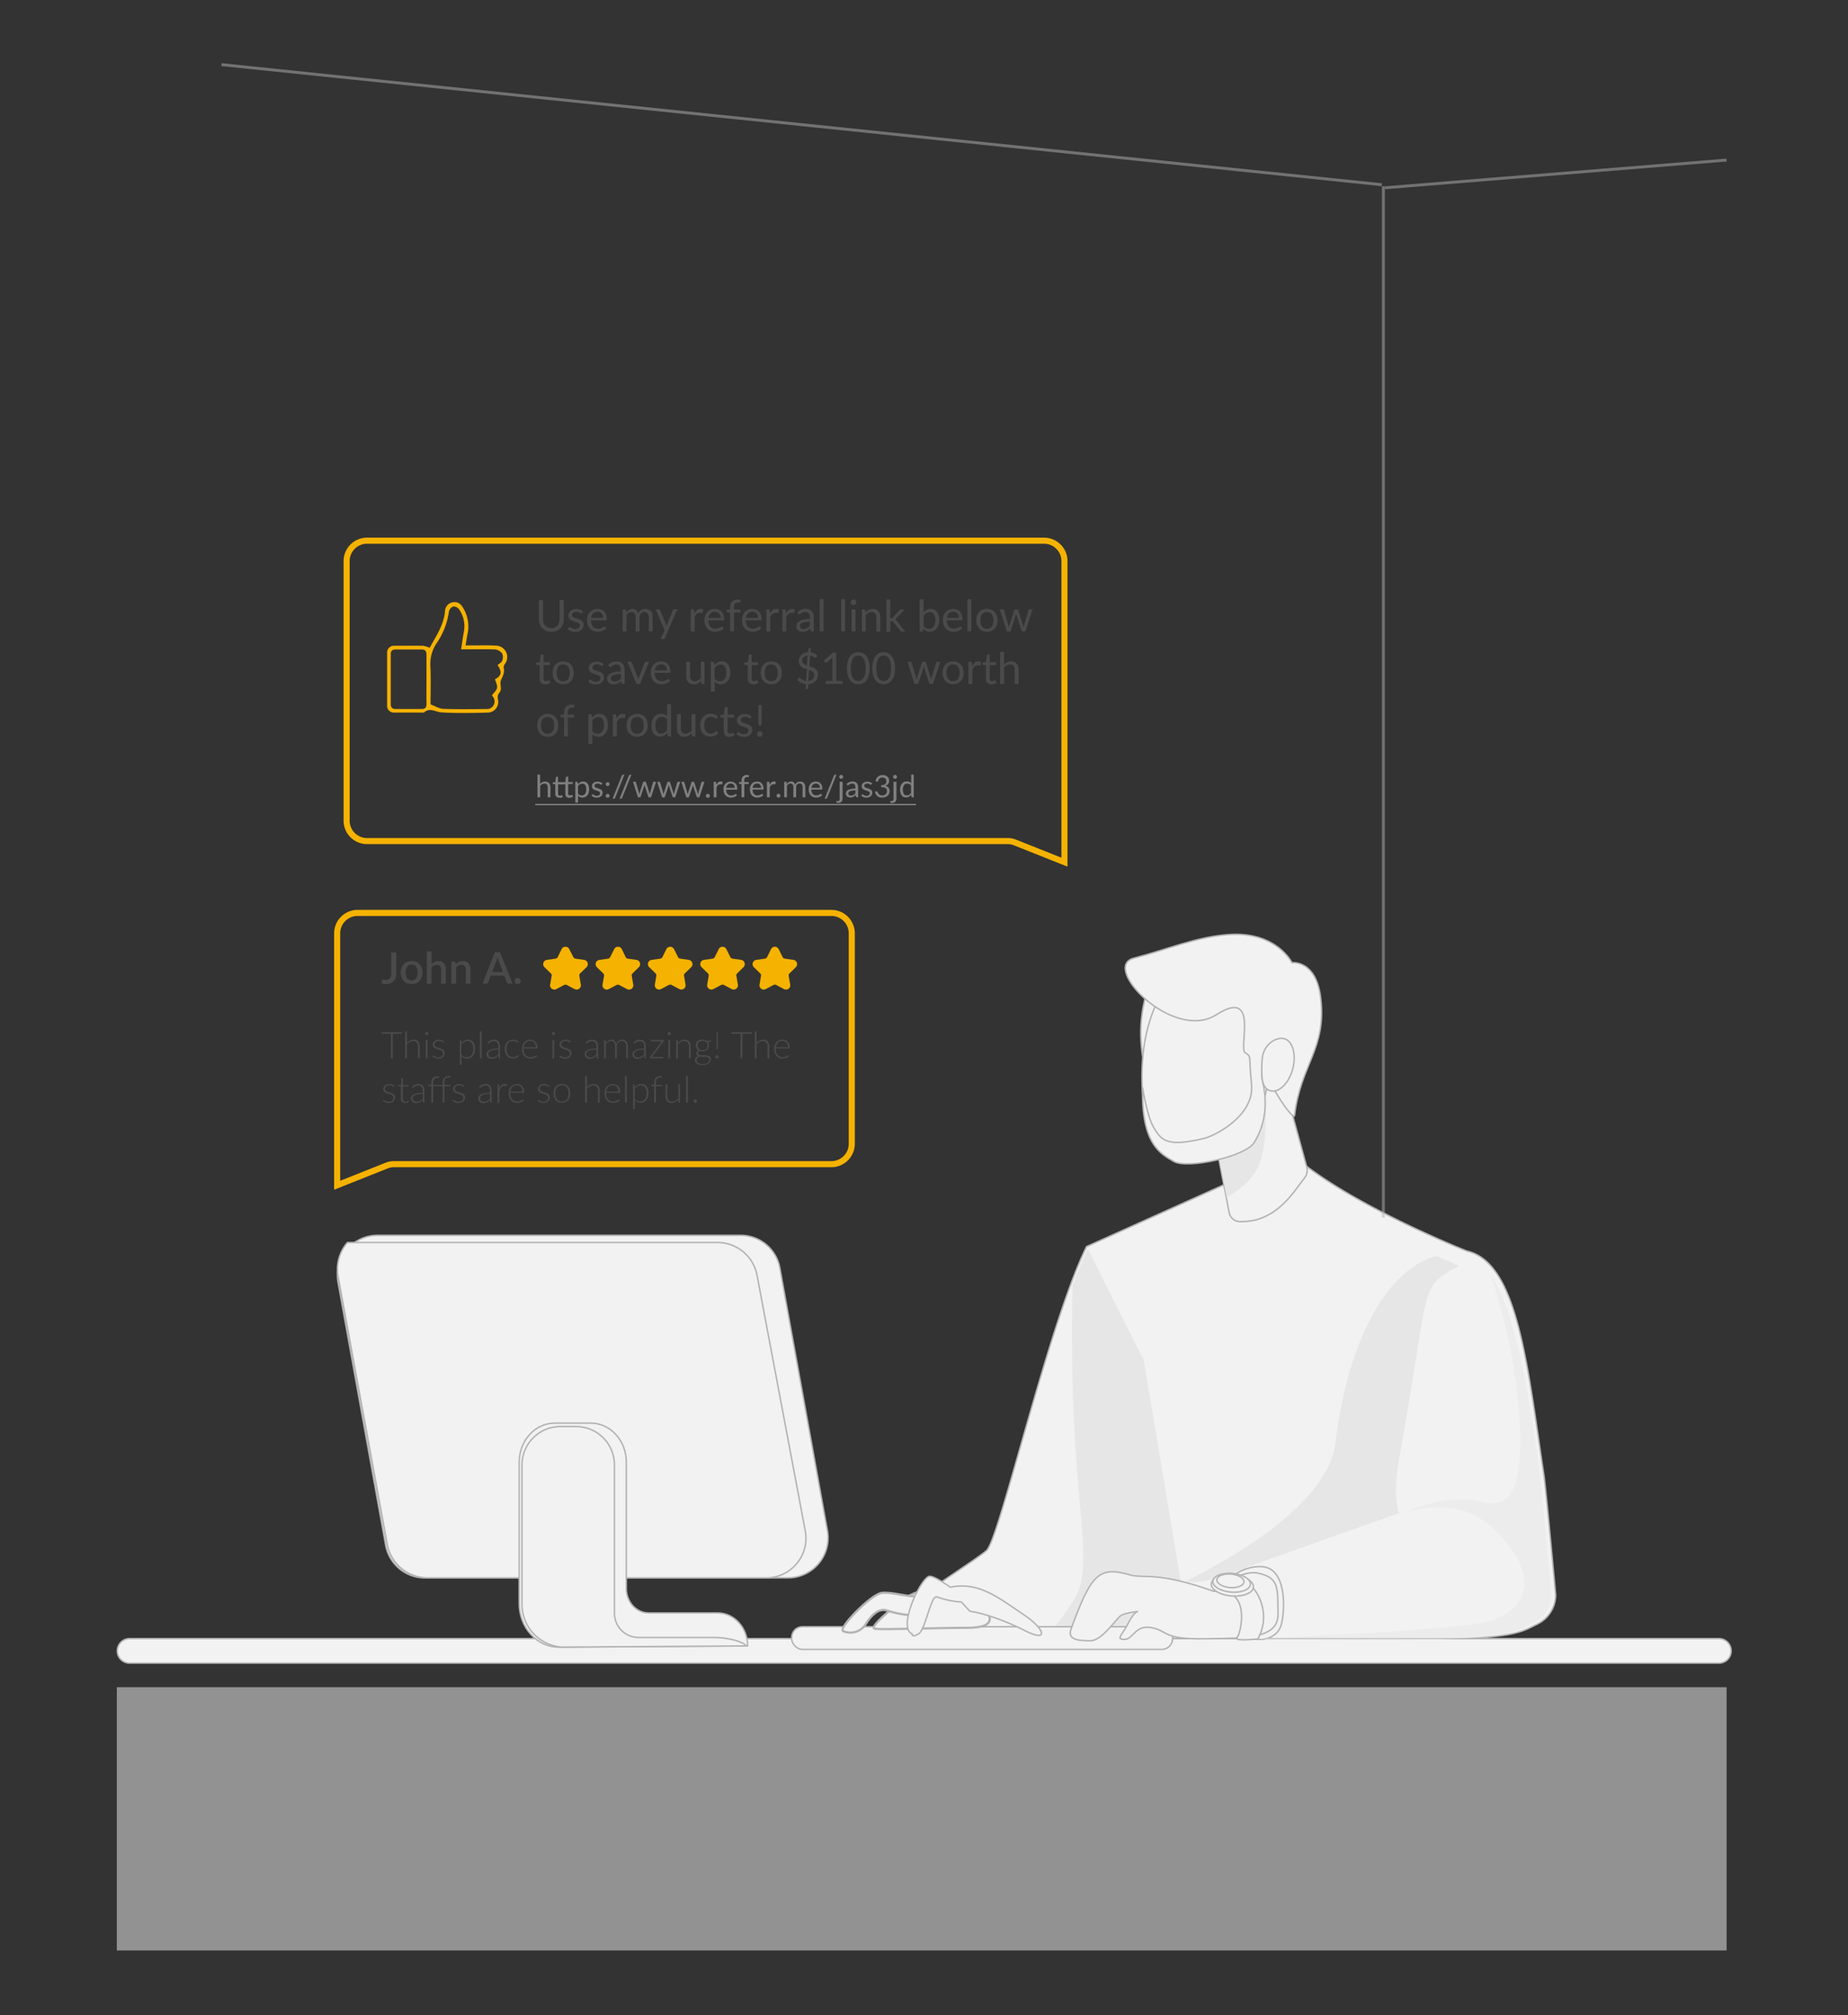 <svg id="Layer_1" data-name="Layer 1" xmlns="http://www.w3.org/2000/svg" viewBox="0 0 633 690"><rect x="0" y="0" width="633" height="690" fill="#333333" stroke="none"/><defs><style>.cls-1,.cls-10,.cls-3{fill:#f2f2f2;}.cls-1,.cls-3,.cls-9{stroke:#b3b3b3;}.cls-1,.cls-3,.cls-5,.cls-9{stroke-miterlimit:10;}.cls-1{stroke-width:0.5px;}.cls-2,.cls-4{fill:#e6e6e6;}.cls-3{stroke-width:0.75px;}.cls-10,.cls-4,.cls-9{opacity:0.5;}.cls-5,.cls-9{fill:none;}.cls-5{stroke:#f5b200;stroke-width:2.08px;}.cls-6{fill:#4a4a4a;}.cls-7{fill:#f5b200;}.cls-8{fill:gray;}</style></defs><path class="cls-1" d="M532.87,546.1s-3.36-36.49-4-40.8c-5.68-37.46-8.93-73-26.42-76.92,0,0-41.91-16.49-60.74-33.87l-16.9,8.69-52.63,23.66c-13.2,26.81-29.76,100-34.27,104.06s-30.6,19.56-35.12,27.09-2.51,5-.5,5.52,115.38,1,115.38,1-.24-1.44-.66-3.91c11.42.32,42.86,1.13,68.38.87,33.11-.34,35.43-2.49,41.14-5.35A11.19,11.19,0,0,0,532.87,546.1Z"/><path class="cls-2" d="M353.39,564.17c20.82.14,42.79.26,54.89.32l-16.57-99c-8.83-17.13-19.07-37.95-19.07-37.95-1.66,3.38-3.53,8-5.27,12.65-1.72,74.39,8.66,94.07.61,107.32C361.71,557.82,356,562.44,353.39,564.17Z"/><path class="cls-1" d="M588.78,569.49H44.38a4.2,4.2,0,0,1,0-8.4h544.4a4.2,4.2,0,1,1,0,8.4Z"/><path class="cls-1" d="M394.91,334.12c-10.42,23.2,2.08,44.7,1.71,43.79s15.76-39.17,15.76-39.17Z"/><path class="cls-1" d="M434.39,351.28l13.21,48.29a4.34,4.34,0,0,1-.84,3.91c-3.09,3.82-7.51,11.67-16.41,14.19a22.2,22.2,0,0,1-5.59.63,3.76,3.76,0,0,1-3.72-3.05l-8.85-45.81Z"/><path class="cls-2" d="M431.86,355.31l-4.83,2-14.84,12.15,8,40.61C433.67,401.63,435.64,395.94,431.86,355.31Z"/><path class="cls-1" d="M433.9,372.64c-2.92,15.89-14.81,26.63-26.55,24s-17.34-12.92-16-33.53c1.08-16.18,9.05-33.76,20.79-31.13S436.83,356.75,433.9,372.64Z"/><path class="cls-1" d="M418.15,544s4.46-7.58,13.6-7.58,8.47,14.93,7.14,19.84-6.69,5.13-6.69,5.13l-19.62-.89Z"/><rect class="cls-1" x="271.17" y="557.02" width="130.48" height="7.76" rx="3.68"/><path class="cls-1" d="M270,540.28H145.44A13.63,13.63,0,0,1,132.08,529l-16.25-89.71A13.71,13.71,0,0,1,129.19,423h124.6a13.62,13.62,0,0,1,13.36,11.28L283.4,524A13.72,13.72,0,0,1,270,540.28Z"/><path class="cls-1" d="M275.86,524.36l-16.58-87.85a13.76,13.76,0,0,0-13.63-11.05H119a14,14,0,0,0-3.18,11.71l16.82,91.59a14.06,14.06,0,0,0,13.83,11.52H262.23A13.59,13.59,0,0,0,275.86,524.36Z"/><path class="cls-1" d="M245.82,552.29H222.16c-4.21,0-7.63-3.75-7.63-8.39V500.65c0-7.37-5.45-13.35-12.16-13.35H190c-6.71,0-12.16,6-12.16,13.35v48.44c0,8.28,6.14,15,13.68,14.93l64.56-.45C256.09,557.34,251.49,552.29,245.82,552.29Z"/><path class="cls-1" d="M178.8,501.62v47.7A14.68,14.68,0,0,0,192.43,564l63-.39c0-1-5-2.91-11.11-2.91H218.73a8.26,8.26,0,0,1-8.26-8.27V501.62a13.15,13.15,0,0,0-13.15-13.15H192A13.15,13.15,0,0,0,178.8,501.62Z"/><path class="cls-3" d="M310.67,546.8c9.52-5.29,21.16-3.53,25.39,1.76s4.94,8.82-4.58,8.82-28.57.7-31.74.35S310.67,546.8,310.67,546.8Z"/><path class="cls-3" d="M315.46,546.77c-5.16,0-9.67-1.65-13.32-1.35S287,557.57,288.78,558.49l.42.18a6.22,6.22,0,0,0,7.38-2.59c1.63-2.62,4.29-5.67,7.38-4.58a33,33,0,0,0,10.59,1.65Z"/><path class="cls-1" d="M350.52,552.79c-8.33-5.55-15.2-11.33-25-9.3-2.8-1.94-5.75-3.75-7.05-3.75-2.82,0-11.29,17.64-6,19.75,0,0-.35,1.41,2.12,0s4.23-13.4,6.35-12.69a28.92,28.92,0,0,0,8.37,1.75l2.91,3.18s7.05.71,19,6.7C359.41,562.53,357.92,557.73,350.52,552.79Z"/><path class="cls-1" d="M391.38,372.39c-.49,19.42,6.12,22.7,10.75,25.34s24.56-1.72,27.49-6.52c7.48-12.29,1.18-23.74,2.85-23.57s3.21,5,7.58,11.16c.4.58,3.24,4.42,3.39,3.14,2-17.39,11.08-22.78,8.92-40.37-1.59-13-9.82-11.93-9.82-11.93s-5.31-10.85-21.83-9.62c-11.07.82-20.94,5.14-32.36,8.08s13.51,28.8,28.31,19.35,7.49,11.37,9.83,13,1.12.22,2.2,10.87-12.46,17.61-16.34,18.52c-12.4,2.92-14.47.87-17.19-3.8C392.81,382,391.38,372.39,391.38,372.39Z"/><path class="cls-1" d="M442.7,366.38c-1.43,4.89-4.9,8.06-7.77,7.06s-2.95-5-2.61-10.66c.31-5.13,4.9-8,7.76-7.06S444.12,361.49,442.7,366.38Z"/><path class="cls-4" d="M428.45,561.21c15.67.23,37.19.46,54.82.28,33.11-.34,35.42-2.49,41.13-5.35,6.69-3.35,7-9,7-9s-3.38-38.83-4-43.15c-3.68-25.08-7.65-53.78-16.9-67.64a189.49,189.49,0,0,1,10.25,56.18c.08,4.66-.35,11-1.71,15.48-1.5,4.93-5.35,8-11.37,6.35-12-3.34-27.09,3.68-27.09,3.68s11.37-4,22.07-.33,32.78,28.09,8.7,37.12C504,557.56,459.85,559.82,428.45,561.21Z"/><path class="cls-2" d="M428.52,536.09l50.6-17.93s-2.11-6.32,0-17.92c11.13-61.21,6.33-59,20.65-66.82l-7.86-3.37c-19.73,5.69-31.1,35.12-34.45,63.88-2.24,19.25-30.23,37-51.08,47.43C411.65,543.47,428.52,536.09,428.52,536.09Z"/><path class="cls-1" d="M415.7,544.88c-19.18-6.91-24.21-4.31-28.54-5.58-10.7-3.12-13.38-.44-20.29,18.51-1.38,3.78,2.67,4,6.69,4s8.92-7.8,10.48-8.69,5.79-1.34,5.79-1.34-1.33,0-3.34,4-4.46,5.58-1.34,5.58,3.57-5.13,9.37-4,3.56,4,18.06,3.79,25.43,0,25.19-8.69c-.22-8.25.69-12.38-7.13-13.83C424.62,537.52,415.7,544.88,415.7,544.88Z"/><path class="cls-1" d="M416,544.88c12.82-1.45,9.06,14.52,7.72,15.86s7.14.47,7.14.47a15.49,15.49,0,0,0,.63-13.77,12.48,12.48,0,0,0-10-7.69l-5.68,3.12Z"/><path class="cls-1" d="M429.33,543.49c-.16,2-3.52,3.31-7.51,3s-7.08-2.21-6.91-4.19,3.53-3.31,7.51-3S429.5,541.51,429.33,543.49Z"/><path class="cls-1" d="M428.31,542.5c-.14,1.77-3.15,3-6.71,2.67s-6.32-2-6.17-3.74,3.15-3,6.71-2.67S428.46,540.74,428.31,542.5Z"/><path class="cls-1" d="M426.09,541.68c-.1,1.28-2.27,2.14-4.83,1.92s-4.55-1.42-4.45-2.69,2.27-2.13,4.84-1.92S426.2,540.41,426.09,541.68Z"/><path class="cls-5" d="M284.92,398.63h-150a6.55,6.55,0,0,0-2.43.46l-17,6.76V319.79a7,7,0,0,1,6.84-7.19H284.92a7,7,0,0,1,6.84,7.19v71.65A7,7,0,0,1,284.92,398.63Z"/><path class="cls-6" d="M137.7,354h-3.14v8.4h-.66V354h-3.16v-.55h7Z"/><path class="cls-6" d="M139.42,357.16a3.36,3.36,0,0,1,1-.85,2.5,2.5,0,0,1,1.25-.32,2.4,2.4,0,0,1,.92.17,1.63,1.63,0,0,1,.65.47,2.06,2.06,0,0,1,.39.75,3.31,3.31,0,0,1,.14,1v4h-.61v-4a2.12,2.12,0,0,0-.41-1.38,1.48,1.48,0,0,0-1.23-.51,2.24,2.24,0,0,0-1.15.32,3.37,3.37,0,0,0-1,.87v4.73h-.61v-9.21h.61Z"/><path class="cls-6" d="M146.7,353.92a.42.42,0,0,1,0,.22.66.66,0,0,1-.12.17.57.57,0,0,1-.18.12.49.49,0,0,1-.21,0,.54.54,0,0,1-.22,0,.61.61,0,0,1-.29-.29.54.54,0,0,1,0-.22.54.54,0,0,1,0-.21.57.57,0,0,1,.12-.18.38.38,0,0,1,.17-.12.54.54,0,0,1,.22-.05.5.5,0,0,1,.21.05.36.36,0,0,1,.18.12.57.57,0,0,1,.12.18A.41.41,0,0,1,146.7,353.92Zm-.26,2.17v6.3h-.6v-6.3Z"/><path class="cls-6" d="M152.05,356.87a.18.18,0,0,1-.15.09.38.38,0,0,1-.18-.08l-.28-.18a2.51,2.51,0,0,0-.45-.17,2,2,0,0,0-.64-.08,1.81,1.81,0,0,0-.63.1,1.38,1.38,0,0,0-.48.26,1.4,1.4,0,0,0-.31.38,1.06,1.06,0,0,0-.1.46.77.77,0,0,0,.15.49,1.29,1.29,0,0,0,.39.34,3.63,3.63,0,0,0,.56.24l.65.2c.21.07.43.14.64.23a2.29,2.29,0,0,1,.56.3,1.53,1.53,0,0,1,.39.45,1.3,1.3,0,0,1,.16.65,1.91,1.91,0,0,1-.15.76,1.77,1.77,0,0,1-.43.62,2.14,2.14,0,0,1-.69.41,2.73,2.73,0,0,1-.94.15,2.85,2.85,0,0,1-1.15-.21,3.27,3.27,0,0,1-.86-.56l.14-.21a.29.29,0,0,1,.07-.08l.12,0a.29.29,0,0,1,.19.1,2.49,2.49,0,0,0,.32.22,3.7,3.7,0,0,0,.48.22,2.38,2.38,0,0,0,.71.1,2.2,2.2,0,0,0,.71-.11,1.47,1.47,0,0,0,.5-.31,1.14,1.14,0,0,0,.31-.44,1.4,1.4,0,0,0,.1-.54.9.9,0,0,0-.15-.53,1.25,1.25,0,0,0-.4-.35,2.63,2.63,0,0,0-.56-.25l-.64-.2-.64-.22a2,2,0,0,1-.56-.31,1.4,1.4,0,0,1-.4-.44,1.32,1.32,0,0,1-.15-.66,1.61,1.61,0,0,1,.14-.64,1.72,1.72,0,0,1,.42-.55,2,2,0,0,1,.65-.37,2.65,2.65,0,0,1,.87-.14,3,3,0,0,1,1,.17,2.44,2.44,0,0,1,.81.5Z"/><path class="cls-6" d="M158,357.23a3.25,3.25,0,0,1,1-.91,2.41,2.41,0,0,1,1.25-.33,2.18,2.18,0,0,1,1.81.8,3.81,3.81,0,0,1,.65,2.41,4.47,4.47,0,0,1-.18,1.29,3,3,0,0,1-.53,1,2.46,2.46,0,0,1-2,1,2.59,2.59,0,0,1-1.11-.23,2.41,2.41,0,0,1-.81-.69v3.06h-.6v-8.52h.33a.18.18,0,0,1,.19.16Zm0,3.78a2.29,2.29,0,0,0,.39.46,1.75,1.75,0,0,0,.42.31,1.88,1.88,0,0,0,.47.17,3,3,0,0,0,.53.05,2.13,2.13,0,0,0,1-.21,1.84,1.84,0,0,0,.7-.57,2.45,2.45,0,0,0,.42-.89,4,4,0,0,0,.15-1.13,3.4,3.4,0,0,0-.52-2.07,1.79,1.79,0,0,0-1.49-.66,2,2,0,0,0-1.13.33,3.19,3.19,0,0,0-.91.89Z"/><path class="cls-6" d="M165,353.18v9.21h-.61v-9.21Z"/><path class="cls-6" d="M167,357a3.74,3.74,0,0,1,1-.75,2.85,2.85,0,0,1,1.23-.25,2.21,2.21,0,0,1,.89.16,1.61,1.61,0,0,1,.63.46,2,2,0,0,1,.38.73,3.48,3.48,0,0,1,.12,1v4.1H171a.22.22,0,0,1-.23-.18l-.09-.81c-.17.17-.35.32-.52.46a3.39,3.39,0,0,1-.53.34,3,3,0,0,1-.6.21,3.15,3.15,0,0,1-.71.08,2,2,0,0,1-.63-.1,1.57,1.57,0,0,1-.54-.29,1.47,1.47,0,0,1-.38-.5,1.81,1.81,0,0,1-.14-.74,1.34,1.34,0,0,1,.23-.74,2,2,0,0,1,.71-.59,4.69,4.69,0,0,1,1.25-.41,10.37,10.37,0,0,1,1.83-.17v-.66a2.15,2.15,0,0,0-.37-1.35,1.36,1.36,0,0,0-1.12-.47,2.17,2.17,0,0,0-.77.13,2.26,2.26,0,0,0-.54.28,3.22,3.22,0,0,0-.37.28.39.39,0,0,1-.23.12.18.18,0,0,1-.11,0l-.08-.08Zm3.7,2.35a12.17,12.17,0,0,0-1.54.15,4.18,4.18,0,0,0-1.07.3,1.53,1.53,0,0,0-.62.45.93.93,0,0,0-.21.6,1.27,1.27,0,0,0,.11.54.92.92,0,0,0,.28.38,1,1,0,0,0,.4.22,1.49,1.49,0,0,0,.47.07,2.44,2.44,0,0,0,.68-.08,2.11,2.11,0,0,0,.56-.22,2.76,2.76,0,0,0,.5-.34,5.77,5.77,0,0,0,.44-.42Z"/><path class="cls-6" d="M177.53,356.93l-.06.06-.08,0a.32.32,0,0,1-.17-.08,2.28,2.28,0,0,0-.3-.19,2.43,2.43,0,0,0-.45-.19,2.62,2.62,0,0,0-.67-.08,2.3,2.3,0,0,0-1,.19,2,2,0,0,0-.71.55,2.6,2.6,0,0,0-.44.88,4.06,4.06,0,0,0-.15,1.15,4.14,4.14,0,0,0,.16,1.17,2.46,2.46,0,0,0,.44.87,1.88,1.88,0,0,0,.69.53,2.2,2.2,0,0,0,.9.19,2.39,2.39,0,0,0,.76-.11,2.12,2.12,0,0,0,.5-.24,1.91,1.91,0,0,0,.32-.23.32.32,0,0,1,.19-.11.13.13,0,0,1,.12.07l.16.2a2,2,0,0,1-.36.35,2.72,2.72,0,0,1-.5.29,2.89,2.89,0,0,1-.61.18,3,3,0,0,1-.68.07,2.64,2.64,0,0,1-1.1-.22,2.28,2.28,0,0,1-.85-.63,3.13,3.13,0,0,1-.56-1,4.37,4.37,0,0,1-.2-1.36,4.57,4.57,0,0,1,.19-1.32,3,3,0,0,1,.56-1,2.5,2.5,0,0,1,.9-.67,2.87,2.87,0,0,1,1.21-.24,2.77,2.77,0,0,1,1.08.2,2.62,2.62,0,0,1,.83.53Z"/><path class="cls-6" d="M179.35,359v.12a4.29,4.29,0,0,0,.17,1.25,2.41,2.41,0,0,0,.47.9,2,2,0,0,0,.73.55,2.49,2.49,0,0,0,1,.18,2.81,2.81,0,0,0,.82-.11,2.34,2.34,0,0,0,.59-.23l.38-.23a.44.44,0,0,1,.2-.11.13.13,0,0,1,.12.07l.17.2a2,2,0,0,1-.4.35,2.67,2.67,0,0,1-.56.28,3.94,3.94,0,0,1-.66.19,3.33,3.33,0,0,1-.7.07,3.18,3.18,0,0,1-1.18-.22,2.48,2.48,0,0,1-.91-.66,3.15,3.15,0,0,1-.59-1,4.8,4.8,0,0,1-.2-1.43,3.86,3.86,0,0,1,.19-1.25,2.86,2.86,0,0,1,.56-1,2.42,2.42,0,0,1,.89-.65,2.86,2.86,0,0,1,1.2-.24,2.53,2.53,0,0,1,1,.19,2.34,2.34,0,0,1,.79.53,2.39,2.39,0,0,1,.52.86,3.36,3.36,0,0,1,.2,1.18.38.38,0,0,1,0,.19.17.17,0,0,1-.13.05Zm4.2-.39a2.54,2.54,0,0,0-.14-.9,1.83,1.83,0,0,0-.4-.68,1.69,1.69,0,0,0-.62-.43,2,2,0,0,0-.78-.15,2.42,2.42,0,0,0-.88.15,1.87,1.87,0,0,0-.66.44,2.33,2.33,0,0,0-.46.68,3.14,3.14,0,0,0-.22.89Z"/><path class="cls-6" d="M190.1,353.92a.42.42,0,0,1,0,.22.66.66,0,0,1-.12.17.57.57,0,0,1-.18.12.49.49,0,0,1-.21,0,.54.54,0,0,1-.22,0,.61.61,0,0,1-.29-.29.54.54,0,0,1-.05-.22.54.54,0,0,1,.05-.21.57.57,0,0,1,.12-.18.38.38,0,0,1,.17-.12.54.54,0,0,1,.22-.05.5.5,0,0,1,.21.05.36.36,0,0,1,.18.12.57.57,0,0,1,.12.18A.41.41,0,0,1,190.1,353.92Zm-.26,2.17v6.3h-.6v-6.3Z"/><path class="cls-6" d="M195.45,356.87a.18.18,0,0,1-.15.09.38.38,0,0,1-.18-.08l-.28-.18a2.51,2.51,0,0,0-.45-.17,2.06,2.06,0,0,0-.65-.08,1.79,1.79,0,0,0-.62.1,1.38,1.38,0,0,0-.48.26,1.4,1.4,0,0,0-.31.38,1.06,1.06,0,0,0-.1.46.77.77,0,0,0,.15.49,1.29,1.29,0,0,0,.39.34,3.63,3.63,0,0,0,.56.24l.65.2c.21.07.43.14.64.23a2.29,2.29,0,0,1,.56.3,1.53,1.53,0,0,1,.39.45,1.3,1.3,0,0,1,.15.65,1.9,1.9,0,0,1-.14.76,1.77,1.77,0,0,1-.43.62,2.14,2.14,0,0,1-.69.41,2.73,2.73,0,0,1-.94.15,2.85,2.85,0,0,1-1.15-.21,3.11,3.11,0,0,1-.86-.56l.14-.21a.29.29,0,0,1,.07-.08l.11,0a.29.29,0,0,1,.2.1,2.49,2.49,0,0,0,.32.22,3.7,3.7,0,0,0,.48.22,2.38,2.38,0,0,0,.71.1,2.1,2.1,0,0,0,.7-.11,1.42,1.42,0,0,0,.51-.31,1.14,1.14,0,0,0,.31-.44,1.4,1.4,0,0,0,.1-.54.9.9,0,0,0-.15-.53,1.25,1.25,0,0,0-.4-.35,2.63,2.63,0,0,0-.56-.25l-.64-.2-.64-.22a2,2,0,0,1-.56-.31,1.4,1.4,0,0,1-.4-.44,1.32,1.32,0,0,1-.15-.66,1.61,1.61,0,0,1,.14-.64,1.72,1.72,0,0,1,.42-.55,2,2,0,0,1,.65-.37,2.65,2.65,0,0,1,.87-.14,3,3,0,0,1,1,.17,2.44,2.44,0,0,1,.81.5Z"/><path class="cls-6" d="M200.62,357a3.6,3.6,0,0,1,1-.75,2.85,2.85,0,0,1,1.23-.25,2.24,2.24,0,0,1,.89.16,1.61,1.61,0,0,1,.63.46,2,2,0,0,1,.37.73,3.12,3.12,0,0,1,.13,1v4.1h-.24a.22.22,0,0,1-.24-.18l-.08-.81c-.18.17-.35.32-.52.46a3.39,3.39,0,0,1-.53.34,2.92,2.92,0,0,1-.61.21,3.06,3.06,0,0,1-.7.08,1.89,1.89,0,0,1-.63-.1,1.57,1.57,0,0,1-.54-.29,1.36,1.36,0,0,1-.38-.5,1.66,1.66,0,0,1-.14-.74,1.27,1.27,0,0,1,.23-.74,2,2,0,0,1,.71-.59,4.57,4.57,0,0,1,1.25-.41,10.37,10.37,0,0,1,1.83-.17v-.66a2.15,2.15,0,0,0-.38-1.35,1.34,1.34,0,0,0-1.11-.47,2.23,2.23,0,0,0-.78.13,2.72,2.72,0,0,0-.54.28,2.38,2.38,0,0,0-.36.28.39.39,0,0,1-.23.12.21.21,0,0,1-.12,0,.27.27,0,0,1-.07-.08Zm3.7,2.35a12.35,12.35,0,0,0-1.55.15,4.09,4.09,0,0,0-1.06.3,1.57,1.57,0,0,0-.63.45,1,1,0,0,0-.2.6,1.27,1.27,0,0,0,.1.54,1,1,0,0,0,.28.38,1,1,0,0,0,.4.22,1.55,1.55,0,0,0,.48.07,2.37,2.37,0,0,0,.67-.08,2,2,0,0,0,.57-.22,2.38,2.38,0,0,0,.49-.34l.45-.42Z"/><path class="cls-6" d="M206.92,362.39v-6.3h.34a.18.18,0,0,1,.18.16l.06.91a3.05,3.05,0,0,1,.84-.84,1.81,1.81,0,0,1,1.07-.33,1.55,1.55,0,0,1,1.1.4,2.09,2.09,0,0,1,.56,1.11,2.19,2.19,0,0,1,.32-.67,1.91,1.91,0,0,1,.47-.47,1.83,1.83,0,0,1,.58-.28,2.3,2.3,0,0,1,.64-.09,2.06,2.06,0,0,1,.84.16,1.61,1.61,0,0,1,.64.46,2.09,2.09,0,0,1,.39.74,3.2,3.2,0,0,1,.14,1v4h-.6v-4a2.12,2.12,0,0,0-.4-1.4,1.35,1.35,0,0,0-1.13-.49,1.68,1.68,0,0,0-.63.12,1.6,1.6,0,0,0-.54.36,1.83,1.83,0,0,0-.36.59,2.31,2.31,0,0,0-.14.82v4h-.61v-4a2.34,2.34,0,0,0-.36-1.4,1.26,1.26,0,0,0-1.07-.49,1.56,1.56,0,0,0-.94.31,2.76,2.76,0,0,0-.78.84v4.77Z"/><path class="cls-6" d="M216.93,357a3.7,3.7,0,0,1,1-.75,2.92,2.92,0,0,1,1.24-.25,2.16,2.16,0,0,1,.88.16,1.48,1.48,0,0,1,.63.46,2,2,0,0,1,.38.73,3.46,3.46,0,0,1,.13,1v4.1H221a.22.22,0,0,1-.24-.18l-.09-.81c-.17.17-.34.32-.51.46a3.06,3.06,0,0,1-.54.34,2.65,2.65,0,0,1-.6.21,3.08,3.08,0,0,1-.71.08,1.87,1.87,0,0,1-.62-.1,1.41,1.41,0,0,1-.54-.29,1.36,1.36,0,0,1-.38-.5,1.65,1.65,0,0,1-.15-.74,1.34,1.34,0,0,1,.23-.74,1.91,1.91,0,0,1,.72-.59,4.57,4.57,0,0,1,1.25-.41,10.28,10.28,0,0,1,1.83-.17v-.66a2.15,2.15,0,0,0-.38-1.35,1.35,1.35,0,0,0-1.12-.47,2.17,2.17,0,0,0-.77.13,2.72,2.72,0,0,0-.54.28,2.38,2.38,0,0,0-.36.28.39.39,0,0,1-.24.12.2.2,0,0,1-.11,0l-.08-.08Zm3.7,2.35a12.16,12.16,0,0,0-1.55.15,4.18,4.18,0,0,0-1.07.3,1.53,1.53,0,0,0-.62.45.92.92,0,0,0-.2.6,1.27,1.27,0,0,0,.1.54.92.92,0,0,0,.28.38,1,1,0,0,0,.4.22,1.51,1.51,0,0,0,.48.07,2.41,2.41,0,0,0,.67-.08,2.32,2.32,0,0,0,.57-.22,2.69,2.69,0,0,0,.49-.34l.45-.42Z"/><path class="cls-6" d="M227.36,356.09v.26a.36.36,0,0,1-.09.24l-3.94,5.32h3.87v.48h-4.6v-.24a.4.4,0,0,1,.1-.24l4-5.34h-3.84v-.48Z"/><path class="cls-6" d="M229.77,353.92a.54.54,0,0,1-.05.22.66.66,0,0,1-.12.17.57.57,0,0,1-.18.12.52.52,0,0,1-.21,0,.54.54,0,0,1-.22,0,.57.57,0,0,1-.18-.12.66.66,0,0,1-.12-.17.54.54,0,0,1,0-.22.52.52,0,0,1,0-.21.57.57,0,0,1,.12-.18.36.36,0,0,1,.18-.12.54.54,0,0,1,.22-.05.54.54,0,0,1,.21.05.36.36,0,0,1,.18.12.57.57,0,0,1,.12.18A.54.54,0,0,1,229.77,353.92Zm-.26,2.17v6.3h-.6v-6.3Z"/><path class="cls-6" d="M232.23,357.19a3.62,3.62,0,0,1,1-.87,2.48,2.48,0,0,1,1.27-.33,2.4,2.4,0,0,1,.92.17,1.63,1.63,0,0,1,.65.47,2.23,2.23,0,0,1,.39.75,3.31,3.31,0,0,1,.14,1v4H236v-4a2.12,2.12,0,0,0-.41-1.38,1.48,1.48,0,0,0-1.23-.51,2.24,2.24,0,0,0-1.15.32,3.37,3.37,0,0,0-1,.87v4.73h-.61v-6.3H232a.18.18,0,0,1,.18.16Z"/><path class="cls-6" d="M243.68,356.37v.21c0,.09-.06.15-.18.17l-1,.07a1.71,1.71,0,0,1,.27.54,2.17,2.17,0,0,1-.06,1.47,1.71,1.71,0,0,1-.46.63,2.07,2.07,0,0,1-.71.41,2.67,2.67,0,0,1-.91.15,2.76,2.76,0,0,1-1-.17,1.25,1.25,0,0,0-.42.36.65.65,0,0,0-.16.41.49.49,0,0,0,.19.41,1.33,1.33,0,0,0,.51.22,4.8,4.8,0,0,0,.71.08l.82,0c.28,0,.56,0,.82.08a2.9,2.9,0,0,1,.72.2,1.25,1.25,0,0,1,.5.4,1.1,1.1,0,0,1,.2.68,1.56,1.56,0,0,1-.2.75,1.91,1.91,0,0,1-.57.64,2.76,2.76,0,0,1-.89.45,3.92,3.92,0,0,1-1.18.16,4.47,4.47,0,0,1-1.16-.13,2.7,2.7,0,0,1-.84-.37,1.71,1.71,0,0,1-.51-.53,1.34,1.34,0,0,1-.17-.65,1.23,1.23,0,0,1,.33-.86,2.35,2.35,0,0,1,.9-.56,1.19,1.19,0,0,1-.51-.31.78.78,0,0,1-.19-.56.72.72,0,0,1,0-.28,1,1,0,0,1,.15-.28,1.27,1.27,0,0,1,.25-.27,1.54,1.54,0,0,1,.32-.23,1.76,1.76,0,0,1-.69-.69,1.94,1.94,0,0,1-.25-1,2,2,0,0,1,.16-.82,1.72,1.72,0,0,1,.46-.64,2.14,2.14,0,0,1,.71-.41,2.91,2.91,0,0,1,.92-.14,2.71,2.71,0,0,1,.77.1,2.34,2.34,0,0,1,.62.28Zm-.66,6.44a.73.73,0,0,0-.15-.48,1.15,1.15,0,0,0-.42-.28,3,3,0,0,0-.6-.14c-.22,0-.46-.05-.71-.06l-.74,0c-.25,0-.48,0-.7-.07a2.56,2.56,0,0,0-.44.21,1.69,1.69,0,0,0-.35.29,1.27,1.27,0,0,0-.23.34,1.1,1.1,0,0,0-.08.4,1,1,0,0,0,.14.52,1.37,1.37,0,0,0,.42.41,2,2,0,0,0,.67.27,3.63,3.63,0,0,0,.92.11,3.56,3.56,0,0,0,.89-.11,2.55,2.55,0,0,0,.73-.31,1.63,1.63,0,0,0,.48-.46A1.16,1.16,0,0,0,243,362.81Zm-2.35-3.21a2,2,0,0,0,.72-.11,1.49,1.49,0,0,0,.53-.33,1.45,1.45,0,0,0,.33-.5,1.95,1.95,0,0,0,0-1.29,1.27,1.27,0,0,0-.34-.5,1.59,1.59,0,0,0-.53-.33,2.25,2.25,0,0,0-.71-.11,2.16,2.16,0,0,0-.71.11,1.63,1.63,0,0,0-.54.33,1.37,1.37,0,0,0-.33.5,1.95,1.95,0,0,0,0,1.29,1.45,1.45,0,0,0,.33.5,1.63,1.63,0,0,0,.54.33A1.93,1.93,0,0,0,240.67,359.6Z"/><path class="cls-6" d="M245,361.9a.64.64,0,0,1,.05-.23.57.57,0,0,1,.12-.18.5.5,0,0,1,.19-.13.52.52,0,0,1,.23-.05.54.54,0,0,1,.22.05.43.43,0,0,1,.19.13.59.59,0,0,1,.13.18.62.62,0,0,1,0,.23.56.56,0,0,1,0,.23.8.8,0,0,1-.13.19.52.52,0,0,1-.19.12.54.54,0,0,1-.22,0,.57.57,0,0,1-.42-.16A.59.59,0,0,1,245,361.9Zm.9-8.46v4.15c0,.17,0,.34,0,.52s0,.36,0,.55,0,.41,0,.65h-.41c0-.24,0-.45,0-.65s0-.38,0-.55,0-.35,0-.52,0-.34,0-.53v-3.62Z"/><path class="cls-6" d="M257.45,354h-3.14v8.4h-.66V354h-3.16v-.55h7Z"/><path class="cls-6" d="M259.17,357.16a3.36,3.36,0,0,1,1-.85,2.5,2.5,0,0,1,1.25-.32,2.31,2.31,0,0,1,.91.17,1.59,1.59,0,0,1,.66.47,2.23,2.23,0,0,1,.39.75,3.32,3.32,0,0,1,.13,1v4h-.6v-4a2.12,2.12,0,0,0-.41-1.38,1.48,1.48,0,0,0-1.23-.51,2.24,2.24,0,0,0-1.15.32,3.25,3.25,0,0,0-.95.87v4.73h-.61v-9.21h.61Z"/><path class="cls-6" d="M265.73,359v.12a4.29,4.29,0,0,0,.17,1.25,2.56,2.56,0,0,0,.47.9,2,2,0,0,0,.73.55,2.49,2.49,0,0,0,1,.18,2.93,2.93,0,0,0,.83-.11,2.42,2.42,0,0,0,.58-.23l.38-.23a.44.44,0,0,1,.2-.11.15.15,0,0,1,.13.07l.16.2a2,2,0,0,1-.4.35,2.44,2.44,0,0,1-.56.28,3.94,3.94,0,0,1-.66.19,3.33,3.33,0,0,1-.7.07,3.22,3.22,0,0,1-1.18-.22,2.48,2.48,0,0,1-.91-.66,3,3,0,0,1-.58-1,4.48,4.48,0,0,1-.21-1.43,3.86,3.86,0,0,1,.19-1.25,2.86,2.86,0,0,1,.56-1,2.42,2.42,0,0,1,.89-.65A2.86,2.86,0,0,1,268,356a2.53,2.53,0,0,1,1,.19,2.34,2.34,0,0,1,.79.53,2.55,2.55,0,0,1,.53.86,3.6,3.6,0,0,1,.19,1.18.3.3,0,0,1,0,.19.16.16,0,0,1-.13.05Zm4.21-.39a2.54,2.54,0,0,0-.15-.9,1.83,1.83,0,0,0-.4-.68,1.69,1.69,0,0,0-.62-.43,2,2,0,0,0-.78-.15,2.42,2.42,0,0,0-.88.15,1.87,1.87,0,0,0-.66.44,2.33,2.33,0,0,0-.46.68,3.14,3.14,0,0,0-.22.89Z"/><path class="cls-6" d="M135.06,372.05a.18.18,0,0,1-.15.09.3.3,0,0,1-.18-.08,2,2,0,0,0-.28-.17,1.91,1.91,0,0,0-.45-.18,2.4,2.4,0,0,0-.65-.08,1.79,1.79,0,0,0-.62.1,1.38,1.38,0,0,0-.48.26,1.4,1.4,0,0,0-.31.38,1.06,1.06,0,0,0-.1.46.82.82,0,0,0,.15.5,1.27,1.27,0,0,0,.39.33,3.63,3.63,0,0,0,.56.24l.65.2.64.23a2.29,2.29,0,0,1,.56.3,1.67,1.67,0,0,1,.39.45,1.33,1.33,0,0,1,.15.65,1.9,1.9,0,0,1-.14.76,1.77,1.77,0,0,1-.43.62,2.14,2.14,0,0,1-.69.41,2.77,2.77,0,0,1-.94.15,2.85,2.85,0,0,1-1.15-.21,3.32,3.32,0,0,1-.86-.55l.14-.22.07-.08.11,0a.29.29,0,0,1,.2.1,2.49,2.49,0,0,0,.32.22,2.72,2.72,0,0,0,.48.22,2.38,2.38,0,0,0,.71.1,2.1,2.1,0,0,0,.7-.11,1.56,1.56,0,0,0,.51-.3,1.25,1.25,0,0,0,.31-.45,1.4,1.4,0,0,0,.1-.54.9.9,0,0,0-.15-.53,1.38,1.38,0,0,0-.4-.35,2.63,2.63,0,0,0-.56-.25l-.64-.2-.64-.22a2.29,2.29,0,0,1-.56-.3,1.43,1.43,0,0,1-.4-.45,1.28,1.28,0,0,1-.15-.65,1.62,1.62,0,0,1,.14-.65,1.58,1.58,0,0,1,.42-.54,2.06,2.06,0,0,1,.65-.38,2.65,2.65,0,0,1,.87-.14,3,3,0,0,1,1,.17,2.44,2.44,0,0,1,.81.5Z"/><path class="cls-6" d="M138.69,377.67a1.37,1.37,0,0,1-1-.35,1.49,1.49,0,0,1-.36-1.1v-4.3h-.91a.15.15,0,0,1-.11,0,.12.12,0,0,1,0-.1v-.24l1.07-.08.15-2.25a.31.31,0,0,1,.05-.1.15.15,0,0,1,.11,0H138v2.4h2v.45h-2v4.27a1.53,1.53,0,0,0,.06.45.91.91,0,0,0,.19.3.71.71,0,0,0,.27.18,1,1,0,0,0,.34.06,1,1,0,0,0,.4-.07,1.25,1.25,0,0,0,.28-.15l.2-.14a.26.26,0,0,1,.12-.07s.06,0,.1.07l.16.26a1.72,1.72,0,0,1-.61.43A1.87,1.87,0,0,1,138.69,377.67Z"/><path class="cls-6" d="M141.13,372.17a3.6,3.6,0,0,1,1-.75,2.85,2.85,0,0,1,1.23-.25,2.16,2.16,0,0,1,.88.16,1.56,1.56,0,0,1,.63.46,1.88,1.88,0,0,1,.38.73,3.12,3.12,0,0,1,.13,1v4.1h-.24a.22.22,0,0,1-.24-.18l-.09-.81c-.17.17-.34.32-.51.46a3.06,3.06,0,0,1-.54.34,2.65,2.65,0,0,1-.6.21,2.62,2.62,0,0,1-.71.08,2.16,2.16,0,0,1-.62-.09,1.76,1.76,0,0,1-.54-.29,1.39,1.39,0,0,1-.38-.51,1.66,1.66,0,0,1-.14-.74,1.33,1.33,0,0,1,.22-.74,2,2,0,0,1,.72-.59,4.59,4.59,0,0,1,1.25-.4,10.29,10.29,0,0,1,1.83-.18v-.66a2.1,2.1,0,0,0-.38-1.34,1.32,1.32,0,0,0-1.11-.47,2.21,2.21,0,0,0-.78.12,3.37,3.37,0,0,0-.54.28,2.38,2.38,0,0,0-.36.28.39.39,0,0,1-.23.12.21.21,0,0,1-.12,0,.27.27,0,0,1-.07-.08Zm3.7,2.36a12.34,12.34,0,0,0-1.55.14,4.18,4.18,0,0,0-1.07.3,1.72,1.72,0,0,0-.62.45,1,1,0,0,0-.2.6,1.35,1.35,0,0,0,.1.55,1.08,1.08,0,0,0,.28.38,1.18,1.18,0,0,0,.4.21,1.51,1.51,0,0,0,.48.07,2.31,2.31,0,0,0,1.24-.3,2.27,2.27,0,0,0,.49-.34l.45-.42Z"/><path class="cls-6" d="M147.73,377.57v-5.64l-.88-.05c-.12,0-.18-.07-.18-.16v-.25h1.06v-.71a3,3,0,0,1,.14-.95,2,2,0,0,1,.39-.68,1.6,1.6,0,0,1,.61-.41,2.22,2.22,0,0,1,.79-.13l.39,0a1.36,1.36,0,0,1,.36.1l0,.29a.1.1,0,0,1,0,.07h-.12l-.2,0-.28,0a1.8,1.8,0,0,0-.57.1,1.2,1.2,0,0,0-.45.29,1.24,1.24,0,0,0-.29.53,2.69,2.69,0,0,0-.11.81v.69h3.26v-.83a3,3,0,0,1,.14-.94,1.89,1.89,0,0,1,.4-.68,1.57,1.57,0,0,1,.6-.41,2.22,2.22,0,0,1,.79-.14,1.72,1.72,0,0,1,.39,0,1.11,1.11,0,0,1,.35.1v.29s0,.06-.05.07h-.12l-.2,0h-.28a1.7,1.7,0,0,0-.57.09,1.2,1.2,0,0,0-.45.29,1.35,1.35,0,0,0-.29.53,2.66,2.66,0,0,0-.11.8v.81h2v.45h-2v5.65h-.61v-5.65h-3.24v5.65Z"/><path class="cls-6" d="M159,372.05a.15.15,0,0,1-.14.09.28.28,0,0,1-.18-.08,2.24,2.24,0,0,0-.29-.17,2,2,0,0,0-.44-.18,2.46,2.46,0,0,0-.65-.08,1.75,1.75,0,0,0-.62.1,1.38,1.38,0,0,0-.48.26,1.11,1.11,0,0,0-.31.38,1.07,1.07,0,0,0-.11.46.77.77,0,0,0,.16.5,1.27,1.27,0,0,0,.39.33,3.25,3.25,0,0,0,.56.24l.64.2.64.23a2.12,2.12,0,0,1,.56.3,1.55,1.55,0,0,1,.4.45,1.33,1.33,0,0,1,.15.65,2.1,2.1,0,0,1-.14.76,1.77,1.77,0,0,1-.43.62,2.14,2.14,0,0,1-.69.41,2.79,2.79,0,0,1-1,.15,2.83,2.83,0,0,1-1.14-.21,3.32,3.32,0,0,1-.86-.55l.14-.22a.27.27,0,0,1,.07-.08l.11,0a.31.31,0,0,1,.2.1,2.3,2.3,0,0,0,.31.22,2.85,2.85,0,0,0,.49.22,2.38,2.38,0,0,0,.71.1,2.14,2.14,0,0,0,.7-.11,1.81,1.81,0,0,0,.51-.3,1.37,1.37,0,0,0,.3-.45,1.41,1.41,0,0,0,.11-.54.9.9,0,0,0-.15-.53,1.53,1.53,0,0,0-.4-.35,2.87,2.87,0,0,0-.56-.25l-.64-.2-.65-.22a2.73,2.73,0,0,1-.56-.3,1.53,1.53,0,0,1-.39-.45,1.18,1.18,0,0,1-.16-.65,1.47,1.47,0,0,1,.15-.65,1.55,1.55,0,0,1,.41-.54,2.12,2.12,0,0,1,.66-.38,2.6,2.6,0,0,1,.87-.14,3,3,0,0,1,1,.17,2.66,2.66,0,0,1,.81.5Z"/><path class="cls-6" d="M164.15,372.17a3.7,3.7,0,0,1,1-.75,2.92,2.92,0,0,1,1.24-.25,2.16,2.16,0,0,1,.88.16,1.56,1.56,0,0,1,.63.46,1.88,1.88,0,0,1,.38.73,3.46,3.46,0,0,1,.13,1v4.1h-.24a.22.22,0,0,1-.24-.18l-.09-.81c-.17.17-.34.32-.51.46a3.06,3.06,0,0,1-.54.34,2.65,2.65,0,0,1-.6.21,2.62,2.62,0,0,1-.71.08,2.16,2.16,0,0,1-.62-.09,1.65,1.65,0,0,1-.54-.29,1.39,1.39,0,0,1-.38-.51,1.65,1.65,0,0,1-.15-.74,1.34,1.34,0,0,1,.23-.74,1.91,1.91,0,0,1,.72-.59,4.59,4.59,0,0,1,1.25-.4,10.19,10.19,0,0,1,1.83-.18v-.66a2.1,2.1,0,0,0-.38-1.34,1.32,1.32,0,0,0-1.12-.47,2.18,2.18,0,0,0-.77.12,3.37,3.37,0,0,0-.54.28,2.38,2.38,0,0,0-.36.28.39.39,0,0,1-.24.12.2.2,0,0,1-.11,0l-.08-.08Zm3.7,2.36a12.34,12.34,0,0,0-1.55.14,4.18,4.18,0,0,0-1.07.3,1.63,1.63,0,0,0-.62.45.94.94,0,0,0-.2.6,1.35,1.35,0,0,0,.1.55,1.08,1.08,0,0,0,.28.38,1.18,1.18,0,0,0,.4.21,1.51,1.51,0,0,0,.48.07,2.87,2.87,0,0,0,.67-.07,2.83,2.83,0,0,0,.57-.23,2.27,2.27,0,0,0,.49-.34l.45-.42Z"/><path class="cls-6" d="M171,372.79a3.92,3.92,0,0,1,.34-.68,1.94,1.94,0,0,1,.43-.51,1.64,1.64,0,0,1,.54-.32,2,2,0,0,1,.67-.11,2.34,2.34,0,0,1,.38,0,1.15,1.15,0,0,1,.34.13l-.05.41a.12.12,0,0,1-.12.1.84.84,0,0,1-.23,0,1.58,1.58,0,0,0-.41,0,1.64,1.64,0,0,0-.65.11,1.4,1.4,0,0,0-.51.33,2.08,2.08,0,0,0-.39.55,5.5,5.5,0,0,0-.31.75v4.07h-.6v-6.29h.32a.21.21,0,0,1,.15,0,.26.26,0,0,1,.06.15Z"/><path class="cls-6" d="M174.78,374.17v.12a4.31,4.31,0,0,0,.16,1.25,2.56,2.56,0,0,0,.47.9,2,2,0,0,0,.74.55,2.42,2.42,0,0,0,1,.18,2.88,2.88,0,0,0,.82-.1,3,3,0,0,0,.59-.24,2.71,2.71,0,0,0,.37-.23.44.44,0,0,1,.2-.11.14.14,0,0,1,.13.07l.17.2a1.79,1.79,0,0,1-.41.35,2.86,2.86,0,0,1-.55.29,4.57,4.57,0,0,1-.66.18,3.35,3.35,0,0,1-.71.07,2.94,2.94,0,0,1-1.17-.22,2.4,2.4,0,0,1-.91-.66,2.9,2.9,0,0,1-.59-1,4.49,4.49,0,0,1-.2-1.43,3.86,3.86,0,0,1,.19-1.25,2.7,2.7,0,0,1,.56-1,2.42,2.42,0,0,1,.89-.65,2.86,2.86,0,0,1,1.2-.24,2.63,2.63,0,0,1,1,.19,2.16,2.16,0,0,1,.79.53,2.45,2.45,0,0,1,.53.87,3.26,3.26,0,0,1,.19,1.17.41.41,0,0,1,0,.19.14.14,0,0,1-.13.05Zm4.2-.38a2.85,2.85,0,0,0-.14-.91,2,2,0,0,0-.4-.68,1.77,1.77,0,0,0-.62-.43,2,2,0,0,0-.79-.15,2.21,2.21,0,0,0-.87.16,1.88,1.88,0,0,0-.67.43,2.12,2.12,0,0,0-.45.68,3.49,3.49,0,0,0-.23.9Z"/><path class="cls-6" d="M188.06,372.05a.16.16,0,0,1-.15.09.28.28,0,0,1-.17-.08,3.22,3.22,0,0,0-.29-.17,1.91,1.91,0,0,0-.45-.18,2.38,2.38,0,0,0-.64-.08,1.81,1.81,0,0,0-.63.1,1.59,1.59,0,0,0-.48.26,1.2,1.2,0,0,0-.3.38,1,1,0,0,0-.11.46.82.82,0,0,0,.15.5,1.2,1.2,0,0,0,.4.33,2.94,2.94,0,0,0,.56.24l.64.2.64.23a2.29,2.29,0,0,1,.56.3,1.67,1.67,0,0,1,.39.45,1.23,1.23,0,0,1,.16.65,1.91,1.91,0,0,1-.15.76,1.77,1.77,0,0,1-.43.62,2,2,0,0,1-.69.41,2.73,2.73,0,0,1-.94.15,2.88,2.88,0,0,1-1.15-.21,3.5,3.5,0,0,1-.86-.55l.14-.22.08-.08.11,0a.34.34,0,0,1,.2.1,1.8,1.8,0,0,0,.31.22,2.72,2.72,0,0,0,.48.22,2.38,2.38,0,0,0,.71.1,2.2,2.2,0,0,0,.71-.11,1.62,1.62,0,0,0,.5-.3,1.25,1.25,0,0,0,.31-.45,1.4,1.4,0,0,0,.1-.54.9.9,0,0,0-.15-.53,1.38,1.38,0,0,0-.4-.35,2.63,2.63,0,0,0-.56-.25l-.64-.2-.64-.22a2.29,2.29,0,0,1-.56-.3,1.43,1.43,0,0,1-.4-.45,1.28,1.28,0,0,1-.15-.65,1.62,1.62,0,0,1,.14-.65,1.58,1.58,0,0,1,.42-.54,2.18,2.18,0,0,1,.65-.38,2.65,2.65,0,0,1,.87-.14,3,3,0,0,1,1,.17,2.44,2.44,0,0,1,.81.5Z"/><path class="cls-6" d="M192.47,371.17a2.94,2.94,0,0,1,1.21.24,2.54,2.54,0,0,1,.9.65,3,3,0,0,1,.56,1,4.34,4.34,0,0,1,.19,1.34,4.23,4.23,0,0,1-.19,1.33,3,3,0,0,1-.56,1,2.54,2.54,0,0,1-.9.65,2.94,2.94,0,0,1-1.21.23,2.9,2.9,0,0,1-1.21-.23,2.49,2.49,0,0,1-.91-.65,2.8,2.8,0,0,1-.56-1,4.22,4.22,0,0,1-.2-1.33,4.33,4.33,0,0,1,.2-1.34,2.8,2.8,0,0,1,.56-1,2.49,2.49,0,0,1,.91-.65A2.9,2.9,0,0,1,192.47,371.17Zm0,6a2.32,2.32,0,0,0,1-.2,1.79,1.79,0,0,0,.7-.55,2.35,2.35,0,0,0,.42-.87,4.71,4.71,0,0,0,0-2.28,2.48,2.48,0,0,0-.42-.88,2,2,0,0,0-.7-.56,2.65,2.65,0,0,0-2,0,2,2,0,0,0-.7.56,2.48,2.48,0,0,0-.42.88,4.41,4.41,0,0,0,0,2.28,2.35,2.35,0,0,0,.42.87,1.79,1.79,0,0,0,.7.55A2.33,2.33,0,0,0,192.47,377.18Z"/><path class="cls-6" d="M201.08,372.34a3.45,3.45,0,0,1,1-.85,2.54,2.54,0,0,1,1.26-.32,2.34,2.34,0,0,1,.91.17,1.77,1.77,0,0,1,.66.47,2.23,2.23,0,0,1,.39.75,3.35,3.35,0,0,1,.13,1v4h-.61v-4a2.15,2.15,0,0,0-.4-1.39,1.47,1.47,0,0,0-1.23-.5A2.21,2.21,0,0,0,202,372a3.13,3.13,0,0,0-.95.87v4.73h-.61v-9.2h.61Z"/><path class="cls-6" d="M207.64,374.17v.12a4.29,4.29,0,0,0,.17,1.25,2.55,2.55,0,0,0,.46.9,2,2,0,0,0,.74.55,2.49,2.49,0,0,0,1,.18,2.83,2.83,0,0,0,.82-.1,3,3,0,0,0,.59-.24,2.2,2.2,0,0,0,.37-.23c.1-.07.16-.11.21-.11a.13.13,0,0,1,.12.07l.17.2a1.73,1.73,0,0,1-.4.35,3.29,3.29,0,0,1-.56.29,4.24,4.24,0,0,1-.66.18,3.33,3.33,0,0,1-.7.07,3,3,0,0,1-1.18-.22,2.48,2.48,0,0,1-.91-.66,2.9,2.9,0,0,1-.59-1,4.8,4.8,0,0,1-.2-1.43,3.86,3.86,0,0,1,.19-1.25,2.7,2.7,0,0,1,.56-1,2.42,2.42,0,0,1,.89-.65,2.86,2.86,0,0,1,1.2-.24,2.63,2.63,0,0,1,1,.19,2.28,2.28,0,0,1,.8.53,2.58,2.58,0,0,1,.52.87,3.26,3.26,0,0,1,.2,1.17.38.38,0,0,1,0,.19.14.14,0,0,1-.13.05Zm4.2-.38a2.85,2.85,0,0,0-.14-.91,2,2,0,0,0-.4-.68,1.69,1.69,0,0,0-.62-.43,2,2,0,0,0-.79-.15,2.21,2.21,0,0,0-.87.16,1.88,1.88,0,0,0-.67.43,2.51,2.51,0,0,0-.45.68,3.49,3.49,0,0,0-.23.9Z"/><path class="cls-6" d="M214.69,368.37v9.2h-.61v-9.2Z"/><path class="cls-6" d="M217.4,372.41a3.51,3.51,0,0,1,1-.91,2.42,2.42,0,0,1,1.26-.33,2.19,2.19,0,0,1,1.8.8,3.81,3.81,0,0,1,.65,2.41,4.47,4.47,0,0,1-.18,1.29,3.19,3.19,0,0,1-.53,1,2.62,2.62,0,0,1-.86.69,2.59,2.59,0,0,1-1.18.25,2.51,2.51,0,0,1-1.1-.23,2.41,2.41,0,0,1-.81-.69v3.07h-.61v-8.52h.34a.17.17,0,0,1,.18.15Zm0,3.79a3,3,0,0,0,.38.46,1.87,1.87,0,0,0,.89.47,3,3,0,0,0,.53.05,2.1,2.1,0,0,0,1-.21,1.77,1.77,0,0,0,.7-.57,2.58,2.58,0,0,0,.43-.88,4.56,4.56,0,0,0,.14-1.14,3.3,3.3,0,0,0-.52-2.06,1.77,1.77,0,0,0-1.49-.66,2,2,0,0,0-1.13.32,3.08,3.08,0,0,0-.9.9Z"/><path class="cls-6" d="M224.09,377.57v-5.64l-.89-.05c-.12,0-.17-.07-.17-.16v-.25h1.06v-.8a3,3,0,0,1,.14-.94,1.81,1.81,0,0,1,.39-.68,1.6,1.6,0,0,1,.61-.41,2.16,2.16,0,0,1,.78-.14,2.85,2.85,0,0,1,.4,0,1.61,1.61,0,0,1,.35.1v.29a.09.09,0,0,1-.06.07.21.21,0,0,1-.12,0h-.19a1.19,1.19,0,0,0-.28,0,1.7,1.7,0,0,0-.57.09,1,1,0,0,0-.45.3,1.32,1.32,0,0,0-.3.52,2.69,2.69,0,0,0-.1.8v.78h2v.45h-2v5.65Z"/><path class="cls-6" d="M232.91,371.28v6.29h-.34a.17.17,0,0,1-.18-.16l-.06-.94a3.62,3.62,0,0,1-1,.87,2.48,2.48,0,0,1-1.27.33,2.36,2.36,0,0,1-.92-.16,1.65,1.65,0,0,1-.65-.48,2.09,2.09,0,0,1-.39-.74,3.38,3.38,0,0,1-.14-1v-4h.61v4a2.17,2.17,0,0,0,.41,1.39,1.5,1.5,0,0,0,1.23.5,2.33,2.33,0,0,0,1.15-.31,3.37,3.37,0,0,0,1-.87v-4.73Z"/><path class="cls-6" d="M235.64,368.37v9.2H235v-9.2Z"/><path class="cls-6" d="M237.63,377.08a.62.62,0,0,1,0-.23.57.57,0,0,1,.12-.18.8.8,0,0,1,.19-.13.56.56,0,0,1,.23-.05.64.64,0,0,1,.23.05.7.7,0,0,1,.31.31.64.64,0,0,1,.05.23.56.56,0,0,1-.05.23.8.8,0,0,1-.13.19.57.57,0,0,1-.18.12.62.62,0,0,1-.23,0,.57.57,0,0,1-.42-.16A.58.58,0,0,1,237.63,377.08Z"/><path class="cls-6" d="M135.76,333.05a5.45,5.45,0,0,1-.22,1.63,3,3,0,0,1-.66,1.23,2.83,2.83,0,0,1-1.08.78,3.86,3.86,0,0,1-1.5.27,6.79,6.79,0,0,1-.78,0c-.25,0-.51-.09-.79-.16l.09-1.05a.39.39,0,0,1,.12-.24.37.37,0,0,1,.27-.09,1.34,1.34,0,0,1,.35.06,2.12,2.12,0,0,0,.56.06,2.29,2.29,0,0,0,.81-.14,1.42,1.42,0,0,0,.6-.42,2.05,2.05,0,0,0,.37-.74,4.35,4.35,0,0,0,.12-1.1v-7h1.74Z"/><path class="cls-6" d="M141,329.09a4.17,4.17,0,0,1,1.53.27,3.32,3.32,0,0,1,1.17.79,3.46,3.46,0,0,1,.74,1.23,4.7,4.7,0,0,1,.27,1.64,4.64,4.64,0,0,1-.27,1.63,3.5,3.5,0,0,1-.74,1.24,3.19,3.19,0,0,1-1.17.79,4.35,4.35,0,0,1-3.07,0,3.19,3.19,0,0,1-1.17-.79,3.38,3.38,0,0,1-.75-1.24,4.65,4.65,0,0,1-.26-1.63,4.7,4.7,0,0,1,.26-1.64,3.35,3.35,0,0,1,1.92-2A4.18,4.18,0,0,1,141,329.09Zm0,6.61a1.79,1.79,0,0,0,1.54-.69,4.19,4.19,0,0,0,0-4,1.77,1.77,0,0,0-1.54-.7,1.79,1.79,0,0,0-1.56.7,4.12,4.12,0,0,0,0,4A1.81,1.81,0,0,0,141,335.7Z"/><path class="cls-6" d="M147.83,330.11a3.84,3.84,0,0,1,1-.74,2.87,2.87,0,0,1,1.31-.28,2.93,2.93,0,0,1,1.11.2,2.28,2.28,0,0,1,.8.6,2.49,2.49,0,0,1,.49.91,4,4,0,0,1,.17,1.18v4.86h-1.61V332a1.83,1.83,0,0,0-.35-1.19,1.33,1.33,0,0,0-1.09-.43,2,2,0,0,0-1,.25,3.52,3.52,0,0,0-.86.67v5.56h-1.61V325.76h1.61Z"/><path class="cls-6" d="M156.13,330.22a3.66,3.66,0,0,1,.51-.46,3.41,3.41,0,0,1,.57-.36,2.8,2.8,0,0,1,.63-.23,3.25,3.25,0,0,1,1.84.12,2.19,2.19,0,0,1,.8.6,2.49,2.49,0,0,1,.49.91,4,4,0,0,1,.17,1.18v4.86h-1.6V332a1.78,1.78,0,0,0-.36-1.19,1.32,1.32,0,0,0-1.08-.43,2,2,0,0,0-1,.25,3.38,3.38,0,0,0-.87.67v5.56h-1.61v-7.63h1a.4.4,0,0,1,.42.3Z"/><path class="cls-6" d="M175.58,336.84h-1.36a.54.54,0,0,1-.37-.11.7.7,0,0,1-.22-.29l-.9-2.38h-4.64l-.9,2.38a.76.76,0,0,1-.21.28.57.57,0,0,1-.37.12h-1.36l4.28-10.78h1.77Zm-3.32-4-1.48-3.94a11.62,11.62,0,0,1-.37-1.16,5.56,5.56,0,0,1-.18.65c-.06.19-.12.37-.18.52l-1.48,3.93Z"/><path class="cls-6" d="M176.29,335.92a1.07,1.07,0,0,1,.08-.41,1,1,0,0,1,.55-.56.9.9,0,0,1,.4-.08.94.94,0,0,1,.41.08,1,1,0,0,1,.33.22,1.13,1.13,0,0,1,.23.34,1.07,1.07,0,0,1,.08.41,1.11,1.11,0,0,1-.08.41,1.23,1.23,0,0,1-.23.33,1,1,0,0,1-.33.22,1.11,1.11,0,0,1-.41.08,1.06,1.06,0,0,1-.4-.08,1,1,0,0,1-.33-.22,1,1,0,0,1-.22-.33A1.11,1.11,0,0,1,176.29,335.92Z"/><path class="cls-7" d="M200.9,331.19a1.46,1.46,0,0,0,.37-1.51,1.47,1.47,0,0,0-1.17-1l-3-.43a.93.93,0,0,1-.71-.52L195,325a1.47,1.47,0,0,0-2.63,0l-1.33,2.73a1,1,0,0,1-.72.52l-3,.43a1.49,1.49,0,0,0-1.18,1,1.46,1.46,0,0,0,.37,1.51l2.17,2.12a.92.92,0,0,1,.28.83l-.52,3a1.47,1.47,0,0,0,1.45,1.71,1.52,1.52,0,0,0,.68-.17l2.69-1.42a1,1,0,0,1,.87,0l2.69,1.42a1.47,1.47,0,0,0,1.55-.11,1.44,1.44,0,0,0,.58-1.43l-.51-3a.93.93,0,0,1,.27-.83Z"/><path class="cls-7" d="M218.82,331.19a1.44,1.44,0,0,0,.37-1.51,1.46,1.46,0,0,0-1.17-1l-3-.43a.93.93,0,0,1-.71-.52L213,325a1.46,1.46,0,0,0-2.62,0L209,327.74a1,1,0,0,1-.72.52l-3,.43a1.46,1.46,0,0,0-1.18,1,1.44,1.44,0,0,0,.37,1.51l2.17,2.12a1,1,0,0,1,.27.83l-.52,3a1.47,1.47,0,0,0,1.45,1.71,1.52,1.52,0,0,0,.68-.17l2.69-1.42a1,1,0,0,1,.88,0l2.69,1.42a1.46,1.46,0,0,0,2.13-1.54l-.52-3a1,1,0,0,1,.27-.83Z"/><path class="cls-7" d="M236.75,331.19a1.46,1.46,0,0,0,.37-1.51,1.49,1.49,0,0,0-1.17-1l-3-.43a1,1,0,0,1-.71-.52L230.88,325a1.49,1.49,0,0,0-1.32-.81,1.47,1.47,0,0,0-1.31.81l-1.34,2.73a1,1,0,0,1-.72.52l-3,.43a1.46,1.46,0,0,0-.81,2.5l2.17,2.12a.92.92,0,0,1,.27.83l-.51,3a1.45,1.45,0,0,0,.59,1.43,1.47,1.47,0,0,0,.85.28,1.56,1.56,0,0,0,.69-.17l2.69-1.42a1,1,0,0,1,.87,0l2.69,1.42a1.46,1.46,0,0,0,2.13-1.54l-.52-3a.93.93,0,0,1,.28-.83Z"/><path class="cls-7" d="M254.67,331.19a1.46,1.46,0,0,0,.37-1.51,1.47,1.47,0,0,0-1.17-1l-3-.43a.92.92,0,0,1-.7-.52L248.8,325a1.47,1.47,0,0,0-2.63,0l-1.34,2.73a.93.93,0,0,1-.71.52l-3,.43a1.46,1.46,0,0,0-.81,2.5l2.17,2.12a1,1,0,0,1,.28.83l-.52,3a1.47,1.47,0,0,0,1.44,1.71,1.53,1.53,0,0,0,.69-.17l2.69-1.42a1,1,0,0,1,.87,0l2.69,1.42a1.46,1.46,0,0,0,2.13-1.54l-.52-3a1,1,0,0,1,.28-.83Z"/><path class="cls-7" d="M272.59,331.19a1.46,1.46,0,0,0,.37-1.51,1.47,1.47,0,0,0-1.17-1l-3-.43a.93.93,0,0,1-.71-.52L266.72,325a1.48,1.48,0,0,0-1.32-.81,1.46,1.46,0,0,0-1.3.81l-1.34,2.73a1,1,0,0,1-.72.52l-3,.43a1.49,1.49,0,0,0-1.18,1,1.46,1.46,0,0,0,.37,1.51l2.17,2.12a.92.92,0,0,1,.28.83l-.52,3a1.47,1.47,0,0,0,1.45,1.71,1.52,1.52,0,0,0,.68-.17l2.69-1.42a1,1,0,0,1,.88,0l2.68,1.42a1.47,1.47,0,0,0,1.55-.11,1.44,1.44,0,0,0,.58-1.43l-.51-3a.93.93,0,0,1,.27-.83Z"/><path class="cls-5" d="M125.56,288H345.19a6.5,6.5,0,0,1,2.42.46l17,6.76V192.32a7,7,0,0,0-6.83-7.18H125.56a7,7,0,0,0-6.83,7.18v88.52A7,7,0,0,0,125.56,288Z"/><path class="cls-7" d="M159.48,221h2.76c2.58,0,5.17-.1,7.75.08a3.9,3.9,0,0,1,2.88,6.36,1.92,1.92,0,0,0-.31,1.37c.33,1.61-.41,2.82-1,4.23-.5,1.14.56,2.86-.48,4.13a2.44,2.44,0,0,0-.51,2.33,3.66,3.66,0,0,1-3.43,4.51c-5.31.13-10.63.25-15.93-.07-2-.13-4-1.8-6,.06-3.45,0-6.92,0-10.38,0a2.26,2.26,0,0,1-2.23-2.42q0-9,0-18a2.32,2.32,0,0,1,2.5-2.46c3.26,0,6.53-.05,9.79,0a9,9,0,0,1,2.3.69c2.07-3.87,4.76-7.62,5.23-12.37a3.2,3.2,0,0,1,2.69-3.21c1.51-.26,2.7.38,3.63,2.11a12.22,12.22,0,0,1,1.5,8.31C159.93,218,159.75,219.39,159.48,221Zm-1.54,1.32c.35-2.24.62-4.26,1-6.27a10.11,10.11,0,0,0-1.58-7.25,2.59,2.59,0,0,0-2-1.16,2.51,2.51,0,0,0-1.59,1.74,25.21,25.21,0,0,1-4.34,11.05,12.66,12.66,0,0,0-2,7.7c.19,4.37.05,8.75.05,13.07,1.52.56,2.91,1.46,4.33,1.51,5,.19,9.93.11,14.9.06a2.59,2.59,0,0,0,2.41-3.78,6.44,6.44,0,0,0-.61-.87c.68-1,1.59-1.7,1.75-2.6s-.43-1.92-.7-2.94c2.23-1.19,2.49-2.49.86-4.86.55-.47,1.36-.84,1.57-1.42a3.28,3.28,0,0,0,0-2.57,3.61,3.61,0,0,0-2.48-1.36C165.71,222.27,161.92,222.35,157.94,222.35ZM146.08,232.6c0-2.82,0-5.65,0-8.47,0-1.26-.52-1.75-1.75-1.74-2.93,0-5.85,0-8.77,0-1.14,0-1.72.41-1.71,1.62q0,8.55,0,17.1c0,1.18.53,1.66,1.68,1.66,3,0,5.95,0,8.92,0,1.17,0,1.65-.52,1.64-1.69C146.05,238.25,146.07,235.43,146.08,232.6Z"/><path class="cls-6" d="M188.85,215.06a3,3,0,0,0,1.19-.22,2.48,2.48,0,0,0,.89-.63,2.64,2.64,0,0,0,.55-1,3.75,3.75,0,0,0,.19-1.24v-6.52h1.45V212a4.87,4.87,0,0,1-.3,1.73,4,4,0,0,1-.84,1.37,3.88,3.88,0,0,1-1.35.91,5,5,0,0,1-3.56,0,3.88,3.88,0,0,1-1.35-.91,4,4,0,0,1-.85-1.37,4.87,4.87,0,0,1-.3-1.73v-6.52H186V212a3.69,3.69,0,0,0,.19,1.23,2.79,2.79,0,0,0,.55,1,2.52,2.52,0,0,0,.9.63A3,3,0,0,0,188.85,215.06Z"/><path class="cls-6" d="M199.47,209.88a.29.29,0,0,1-.28.16.56.56,0,0,1-.25-.08c-.1-.05-.21-.12-.35-.18a3.35,3.35,0,0,0-.49-.19,2.22,2.22,0,0,0-.67-.09,1.91,1.91,0,0,0-.61.09,1.54,1.54,0,0,0-.46.24.85.85,0,0,0-.29.34.94.94,0,0,0-.1.43.72.72,0,0,0,.16.49,1.61,1.61,0,0,0,.45.34,3.76,3.76,0,0,0,.63.25l.72.23a7.66,7.66,0,0,1,.72.27,2.46,2.46,0,0,1,.63.38,1.6,1.6,0,0,1,.45.55,1.73,1.73,0,0,1,.17.78,2.54,2.54,0,0,1-.19,1,2,2,0,0,1-.55.77,2.84,2.84,0,0,1-.9.52,4.28,4.28,0,0,1-2.67-.07,3.79,3.79,0,0,1-1.09-.67l.31-.51a.67.67,0,0,1,.14-.15.46.46,0,0,1,.21-.05.53.53,0,0,1,.29.11l.36.23a3.22,3.22,0,0,0,.52.23,2.41,2.41,0,0,0,.77.11,2,2,0,0,0,.68-.11,1.25,1.25,0,0,0,.48-.27,1,1,0,0,0,.29-.4,1.12,1.12,0,0,0,.1-.48.83.83,0,0,0-.17-.52,1.5,1.5,0,0,0-.45-.35,3.06,3.06,0,0,0-.63-.25l-.73-.23c-.24-.08-.49-.17-.72-.27a3.12,3.12,0,0,1-.64-.39,1.78,1.78,0,0,1-.44-.57,1.92,1.92,0,0,1-.17-.83,2,2,0,0,1,.7-1.54,2.69,2.69,0,0,1,.85-.48,3.39,3.39,0,0,1,1.15-.18,3.76,3.76,0,0,1,1.34.23,3.29,3.29,0,0,1,1,.65Z"/><path class="cls-6" d="M207.69,215.15a2.48,2.48,0,0,1-.59.52,3.17,3.17,0,0,1-.74.36,4.4,4.4,0,0,1-.81.22,5.81,5.81,0,0,1-.83.07,3.82,3.82,0,0,1-1.45-.27,3,3,0,0,1-1.14-.78,3.42,3.42,0,0,1-.76-1.27,5.11,5.11,0,0,1-.27-1.73,4.28,4.28,0,0,1,.25-1.49,3.38,3.38,0,0,1,.7-1.19,3.08,3.08,0,0,1,1.11-.79,3.57,3.57,0,0,1,1.49-.29,3.28,3.28,0,0,1,1.26.23,2.93,2.93,0,0,1,1,.65,3.12,3.12,0,0,1,.66,1.07,4,4,0,0,1,.24,1.44,1,1,0,0,1-.06.42.29.29,0,0,1-.26.1h-5.07a4.48,4.48,0,0,0,.2,1.25,2.45,2.45,0,0,0,.49.89,1.87,1.87,0,0,0,.75.53,2.5,2.5,0,0,0,1,.18,2.77,2.77,0,0,0,.87-.12,3.33,3.33,0,0,0,.62-.25,4.05,4.05,0,0,0,.44-.25.65.65,0,0,1,.3-.11.31.31,0,0,1,.26.12Zm-1.07-3.56a2.57,2.57,0,0,0-.14-.85,1.73,1.73,0,0,0-.38-.66,1.6,1.6,0,0,0-.61-.44,2.09,2.09,0,0,0-.81-.15,2,2,0,0,0-1.52.56,2.6,2.6,0,0,0-.69,1.54Z"/><path class="cls-6" d="M213.28,216.21v-7.58h.8a.32.32,0,0,1,.35.27l.1.78a4,4,0,0,1,.95-.84,2.22,2.22,0,0,1,1.21-.33,1.81,1.81,0,0,1,1.24.42,2.39,2.39,0,0,1,.68,1.16,2.55,2.55,0,0,1,1-1.21,2.38,2.38,0,0,1,.68-.28,3.06,3.06,0,0,1,.74-.09,2.76,2.76,0,0,1,1.07.19,2.11,2.11,0,0,1,.79.56,2.45,2.45,0,0,1,.5.9,4.13,4.13,0,0,1,.17,1.22v4.83h-1.34v-4.83a2.05,2.05,0,0,0-.39-1.35,1.37,1.37,0,0,0-1.12-.46,1.68,1.68,0,0,0-.63.12,1.46,1.46,0,0,0-.52.34,1.52,1.52,0,0,0-.35.56,2.15,2.15,0,0,0-.13.79v4.83h-1.34v-4.83a2.14,2.14,0,0,0-.37-1.36,1.31,1.31,0,0,0-1.07-.45,1.68,1.68,0,0,0-.92.27,2.88,2.88,0,0,0-.77.72v5.65Z"/><path class="cls-6" d="M232,208.63l-4.23,9.82a.74.74,0,0,1-.17.24.46.46,0,0,1-.31.09h-1l1.39-3-3.13-7.14h1.15a.43.43,0,0,1,.27.08.41.41,0,0,1,.14.19l2,4.78a4.6,4.6,0,0,1,.2.66c.07-.23.15-.46.23-.67l2-4.77a.4.4,0,0,1,.15-.19.35.35,0,0,1,.24-.08Z"/><path class="cls-6" d="M237.87,210.15a3.4,3.4,0,0,1,.88-1.22,2,2,0,0,1,1.28-.44,2.24,2.24,0,0,1,.46,0,1.31,1.31,0,0,1,.4.17l-.1,1a.21.21,0,0,1-.22.18,1.45,1.45,0,0,1-.31,0,2.16,2.16,0,0,0-.46,0,1.83,1.83,0,0,0-.64.11,1.45,1.45,0,0,0-.5.31,2.32,2.32,0,0,0-.4.51,5.61,5.61,0,0,0-.32.69v4.79H236.6v-7.58h.77a.42.42,0,0,1,.3.08.53.53,0,0,1,.11.28Z"/><path class="cls-6" d="M247.91,215.15a2.74,2.74,0,0,1-.6.52,3.3,3.3,0,0,1-.73.36,4.73,4.73,0,0,1-.82.22,5.81,5.81,0,0,1-.83.07,3.82,3.82,0,0,1-1.45-.27,3,3,0,0,1-1.14-.78,3.42,3.42,0,0,1-.76-1.27,5.11,5.11,0,0,1-.27-1.73,4.52,4.52,0,0,1,.25-1.49,3.38,3.38,0,0,1,.7-1.19,3.08,3.08,0,0,1,1.11-.79,3.57,3.57,0,0,1,1.49-.29,3.28,3.28,0,0,1,1.26.23,2.84,2.84,0,0,1,1,.65,3.14,3.14,0,0,1,.67,1.07,4,4,0,0,1,.24,1.44.93.93,0,0,1-.07.42.29.29,0,0,1-.26.1h-5.07a4.48,4.48,0,0,0,.2,1.25,2.45,2.45,0,0,0,.49.89,1.87,1.87,0,0,0,.75.53,2.5,2.5,0,0,0,1,.18,2.77,2.77,0,0,0,.87-.12,3.33,3.33,0,0,0,.62-.25,3.27,3.27,0,0,0,.44-.25.65.65,0,0,1,.31-.11.29.29,0,0,1,.25.12Zm-1.08-3.56a2.86,2.86,0,0,0-.13-.85,1.89,1.89,0,0,0-.39-.66,1.6,1.6,0,0,0-.61-.44,2.09,2.09,0,0,0-.81-.15,2,2,0,0,0-1.52.56,2.6,2.6,0,0,0-.69,1.54Z"/><path class="cls-6" d="M250.08,216.21v-6.44l-.84-.1a.79.79,0,0,1-.26-.12.26.26,0,0,1-.1-.23v-.54h1.2V208a3.39,3.39,0,0,1,.18-1.15,2.27,2.27,0,0,1,.53-.86,2.19,2.19,0,0,1,.82-.53,3,3,0,0,1,1.07-.18,2.81,2.81,0,0,1,.94.15l0,.67a.19.19,0,0,1-.2.19l-.49,0a2,2,0,0,0-.62.09,1.28,1.28,0,0,0-.49.29,1.38,1.38,0,0,0-.31.53,2.76,2.76,0,0,0-.11.82v.7h2.19v1h-2.14v6.47Z"/><path class="cls-6" d="M260.74,215.15a2.48,2.48,0,0,1-.59.52,3.17,3.17,0,0,1-.74.36,4.4,4.4,0,0,1-.81.22,5.93,5.93,0,0,1-.83.07,3.82,3.82,0,0,1-1.45-.27,3.09,3.09,0,0,1-1.15-.78,3.54,3.54,0,0,1-.75-1.27,5.11,5.11,0,0,1-.27-1.73,4.28,4.28,0,0,1,.25-1.49,3.38,3.38,0,0,1,.7-1.19,3.08,3.08,0,0,1,1.11-.79,3.56,3.56,0,0,1,1.48-.29,3.3,3.3,0,0,1,1.27.23,2.93,2.93,0,0,1,1,.65,3.12,3.12,0,0,1,.66,1.07,4,4,0,0,1,.24,1.44.81.81,0,0,1-.07.42c0,.07-.12.1-.25.1h-5.07a4.14,4.14,0,0,0,.2,1.25,2.45,2.45,0,0,0,.49.89,1.87,1.87,0,0,0,.75.53,2.5,2.5,0,0,0,1,.18,2.81,2.81,0,0,0,.87-.12,3.33,3.33,0,0,0,.62-.25,4.05,4.05,0,0,0,.44-.25.65.65,0,0,1,.3-.11.31.31,0,0,1,.26.12Zm-1.08-3.56a2.57,2.57,0,0,0-.13-.85,1.73,1.73,0,0,0-.38-.66,1.68,1.68,0,0,0-.61-.44,2.1,2.1,0,0,0-.82-.15,2,2,0,0,0-1.51.56,2.54,2.54,0,0,0-.69,1.54Z"/><path class="cls-6" d="M263.76,210.15a3.42,3.42,0,0,1,.89-1.22,1.91,1.91,0,0,1,1.28-.44,2.31,2.31,0,0,1,.46,0,1.36,1.36,0,0,1,.39.17l-.1,1a.21.21,0,0,1-.22.18,1.52,1.52,0,0,1-.31,0,2.09,2.09,0,0,0-.46,0,1.83,1.83,0,0,0-.64.11,1.55,1.55,0,0,0-.5.31,2.32,2.32,0,0,0-.4.51,4.45,4.45,0,0,0-.31.69v4.79H262.5v-7.58h.76a.42.42,0,0,1,.3.08.53.53,0,0,1,.11.28Z"/><path class="cls-6" d="M269.21,210.15a3.42,3.42,0,0,1,.89-1.22,1.93,1.93,0,0,1,1.28-.44,2.31,2.31,0,0,1,.46,0,1.15,1.15,0,0,1,.39.17l-.1,1a.21.21,0,0,1-.22.18,1.52,1.52,0,0,1-.31,0,2,2,0,0,0-.45,0,1.79,1.79,0,0,0-.64.11,1.49,1.49,0,0,0-.51.31,2.29,2.29,0,0,0-.39.51,3.68,3.68,0,0,0-.32.69v4.79H268v-7.58h.76c.15,0,.25,0,.3.08a.46.46,0,0,1,.11.28Z"/><path class="cls-6" d="M273.09,209.7a4,4,0,0,1,3-1.21,2.85,2.85,0,0,1,1.13.21,2.28,2.28,0,0,1,.83.59,2.35,2.35,0,0,1,.51.9,3.68,3.68,0,0,1,.18,1.17v4.85h-.6a.61.61,0,0,1-.3-.06.44.44,0,0,1-.16-.25l-.15-.72a7.59,7.59,0,0,1-.58.49,3.67,3.67,0,0,1-.6.36,3.09,3.09,0,0,1-.67.22,3.31,3.31,0,0,1-.79.08,2.84,2.84,0,0,1-.84-.12,1.9,1.9,0,0,1-.67-.37,1.64,1.64,0,0,1-.46-.63,2.21,2.21,0,0,1-.17-.89,1.65,1.65,0,0,1,.25-.87,2.13,2.13,0,0,1,.8-.73,5.14,5.14,0,0,1,1.45-.53,10.72,10.72,0,0,1,2.18-.24v-.59A2.08,2.08,0,0,0,277,210a1.38,1.38,0,0,0-1.12-.45,2.41,2.41,0,0,0-.82.12,3.5,3.5,0,0,0-.58.28l-.42.28a.62.62,0,0,1-.35.12.35.35,0,0,1-.23-.07.52.52,0,0,1-.16-.17Zm4.3,3.1a12.51,12.51,0,0,0-1.57.14,4.26,4.26,0,0,0-1.05.31,1.34,1.34,0,0,0-.59.44.91.91,0,0,0-.19.57,1.21,1.21,0,0,0,.1.52.92.92,0,0,0,.26.35,1.16,1.16,0,0,0,.4.2,1.57,1.57,0,0,0,.49.07,3.24,3.24,0,0,0,.65-.07,2.83,2.83,0,0,0,.55-.21,3.74,3.74,0,0,0,.49-.32,4.6,4.6,0,0,0,.46-.43Z"/><path class="cls-6" d="M282.1,205.18v11h-1.33v-11Z"/><path class="cls-6" d="M289.47,205.18v11h-1.33v-11Z"/><path class="cls-6" d="M293.32,206.25a.73.73,0,0,1-.08.36,1,1,0,0,1-.21.3.88.88,0,0,1-.3.2,1,1,0,0,1-.37.08.91.91,0,0,1-.37-.08.84.84,0,0,1-.29-.2,1,1,0,0,1-.21-.3.86.86,0,0,1-.07-.36.9.9,0,0,1,.07-.37,1,1,0,0,1,.21-.31.86.86,0,0,1,.29-.21.9.9,0,0,1,.37-.07.94.94,0,0,1,.37.07.9.9,0,0,1,.3.21,1,1,0,0,1,.21.31A.77.77,0,0,1,293.32,206.25Zm-.28,2.38v7.58H291.7v-7.58Z"/><path class="cls-6" d="M296.48,209.73a4.14,4.14,0,0,1,.53-.5,3.68,3.68,0,0,1,.58-.39,3.09,3.09,0,0,1,.66-.25,3.69,3.69,0,0,1,.76-.08,2.83,2.83,0,0,1,1.09.2,2.06,2.06,0,0,1,.8.59,2.55,2.55,0,0,1,.48.91,3.89,3.89,0,0,1,.17,1.17v4.83H300.2v-4.83a2,2,0,0,0-.39-1.33,1.45,1.45,0,0,0-1.19-.48,2.24,2.24,0,0,0-1.11.29,3.39,3.39,0,0,0-.95.77v5.58h-1.34v-7.58H296a.34.34,0,0,1,.35.27Z"/><path class="cls-6" d="M304.92,205.18v6.49h.35a.62.62,0,0,0,.25,0,.49.49,0,0,0,.21-.16l2.4-2.57a.82.82,0,0,1,.22-.2.57.57,0,0,1,.31-.07h1.21l-2.8,3a1.78,1.78,0,0,1-.43.4,1.59,1.59,0,0,1,.24.2l.21.27,3,3.74h-1.19a.65.65,0,0,1-.29-.05.49.49,0,0,1-.22-.21l-2.49-3.11a.65.65,0,0,0-.22-.2.91.91,0,0,0-.33,0h-.39v3.62h-1.34v-11Z"/><path class="cls-6" d="M316.37,209.72a3.91,3.91,0,0,1,1.08-.88,2.83,2.83,0,0,1,1.39-.33,2.77,2.77,0,0,1,1.2.25,2.5,2.5,0,0,1,.91.74,3.36,3.36,0,0,1,.57,1.17,5.34,5.34,0,0,1,.2,1.55,5.84,5.84,0,0,1-.22,1.68,3.91,3.91,0,0,1-.65,1.29,2.85,2.85,0,0,1-1,.83,3,3,0,0,1-1.36.3,2.62,2.62,0,0,1-1.27-.28,2.81,2.81,0,0,1-.89-.8l-.07.69a.31.31,0,0,1-.34.28H315v-11h1.34Zm0,4.67a2,2,0,0,0,.8.69,2.18,2.18,0,0,0,1,.21,1.92,1.92,0,0,0,1.64-.76,3.75,3.75,0,0,0,.57-2.26,3.31,3.31,0,0,0-.5-2,1.71,1.71,0,0,0-1.44-.66,2.11,2.11,0,0,0-1.14.3,3.23,3.23,0,0,0-.89.85Z"/><path class="cls-6" d="M329.57,215.15a2.48,2.48,0,0,1-.59.52,3.38,3.38,0,0,1-.74.36,4.4,4.4,0,0,1-.81.22,5.93,5.93,0,0,1-.83.07,3.78,3.78,0,0,1-1.45-.27,3,3,0,0,1-1.15-.78,3.54,3.54,0,0,1-.75-1.27,5.11,5.11,0,0,1-.27-1.73,4.52,4.52,0,0,1,.24-1.49,3.71,3.71,0,0,1,.7-1.19,3.21,3.21,0,0,1,1.12-.79,3.52,3.52,0,0,1,1.48-.29,3.21,3.21,0,0,1,1.26.23,2.88,2.88,0,0,1,1,.65,3.12,3.12,0,0,1,.66,1.07,4,4,0,0,1,.24,1.44.81.81,0,0,1-.07.42.27.27,0,0,1-.25.1H324.3a4.14,4.14,0,0,0,.2,1.25,2.31,2.31,0,0,0,.49.89,1.87,1.87,0,0,0,.75.53,2.5,2.5,0,0,0,1,.18,2.75,2.75,0,0,0,.86-.12,3.18,3.18,0,0,0,.63-.25,4.05,4.05,0,0,0,.44-.25.65.65,0,0,1,.3-.11.31.31,0,0,1,.26.12Zm-1.08-3.56a2.57,2.57,0,0,0-.13-.85,1.87,1.87,0,0,0-.38-.66,1.68,1.68,0,0,0-.61-.44,2.1,2.1,0,0,0-.82-.15,2,2,0,0,0-1.51.56,2.55,2.55,0,0,0-.7,1.54Z"/><path class="cls-6" d="M332.7,205.18v11h-1.33v-11Z"/><path class="cls-6" d="M338.06,208.51a3.92,3.92,0,0,1,1.49.27,3.2,3.2,0,0,1,1.14.79,3.44,3.44,0,0,1,.73,1.23,5.1,5.1,0,0,1,.25,1.62,5,5,0,0,1-.25,1.61,3.44,3.44,0,0,1-.73,1.23,3.05,3.05,0,0,1-1.14.78,3.73,3.73,0,0,1-1.49.28,3.8,3.8,0,0,1-1.51-.28,3.05,3.05,0,0,1-1.14-.78,3.44,3.44,0,0,1-.73-1.23,5,5,0,0,1-.25-1.61,5.1,5.1,0,0,1,.25-1.62,3.44,3.44,0,0,1,.73-1.23,3.2,3.2,0,0,1,1.14-.79A4,4,0,0,1,338.06,208.51Zm0,6.77a1.94,1.94,0,0,0,1.67-.75,4.26,4.26,0,0,0,0-4.22,1.94,1.94,0,0,0-1.67-.75,2.41,2.41,0,0,0-1,.19,1.91,1.91,0,0,0-.7.56,2.5,2.5,0,0,0-.42.9,5,5,0,0,0-.14,1.21,3.53,3.53,0,0,0,.56,2.11A2,2,0,0,0,338.06,215.28Z"/><path class="cls-6" d="M353.7,208.63l-2.45,7.58h-1.06c-.13,0-.22-.08-.27-.25l-1.68-5.15a2.14,2.14,0,0,1-.09-.34c0-.12,0-.24-.08-.35,0,.11-.05.23-.07.35s-.06.23-.1.35L346.19,216a.28.28,0,0,1-.3.25h-1l-2.46-7.58h1.05a.43.43,0,0,1,.27.08.37.37,0,0,1,.14.19l1.45,4.89q.14.54.21,1c0-.17.09-.34.14-.51a4.91,4.91,0,0,1,.15-.51l1.6-4.92a.46.46,0,0,1,.13-.18.36.36,0,0,1,.23-.08h.58a.39.39,0,0,1,.25.08.4.4,0,0,1,.14.18l1.56,4.92a4.91,4.91,0,0,1,.15.51c0,.17.09.34.13.51,0-.17.06-.33.09-.5s.08-.34.13-.52l1.48-4.89a.33.33,0,0,1,.14-.19.36.36,0,0,1,.25-.08Z"/><path class="cls-6" d="M186.72,234.31a1.84,1.84,0,0,1-1.38-.5,2,2,0,0,1-.48-1.45v-4.64h-.92a.35.35,0,0,1-.2-.07.29.29,0,0,1-.08-.22v-.54l1.24-.15.31-2.35a.4.4,0,0,1,.1-.18.28.28,0,0,1,.21-.07h.67v2.61h2.2v1h-2.2v4.55a1,1,0,0,0,.23.71.81.81,0,0,0,.6.23,1.07,1.07,0,0,0,.37-.05l.26-.12.19-.13a.24.24,0,0,1,.14,0,.24.24,0,0,1,.19.12l.39.64a2.76,2.76,0,0,1-.83.51A2.91,2.91,0,0,1,186.72,234.31Z"/><path class="cls-6" d="M192.92,226.48a3.75,3.75,0,0,1,1.5.28,3.17,3.17,0,0,1,1.14.78,3.32,3.32,0,0,1,.72,1.24,5.34,5.34,0,0,1,0,3.23,3.28,3.28,0,0,1-.72,1.23,3.05,3.05,0,0,1-1.14.78,4.3,4.3,0,0,1-3,0,3.17,3.17,0,0,1-1.15-.78,3.57,3.57,0,0,1-.72-1.23,5.34,5.34,0,0,1,0-3.23,3.61,3.61,0,0,1,.72-1.24,3.3,3.3,0,0,1,1.15-.78A3.78,3.78,0,0,1,192.92,226.48Zm0,6.77a2,2,0,0,0,1.68-.75,4.24,4.24,0,0,0,0-4.21,1.94,1.94,0,0,0-1.68-.76,2.33,2.33,0,0,0-1,.19,1.84,1.84,0,0,0-.7.57,2.35,2.35,0,0,0-.42.9,5,5,0,0,0-.14,1.21,3.47,3.47,0,0,0,.56,2.1A2,2,0,0,0,192.92,233.25Z"/><path class="cls-6" d="M206.47,227.85a.29.29,0,0,1-.27.17.51.51,0,0,1-.26-.09l-.35-.18a3,3,0,0,0-.49-.19,2.62,2.62,0,0,0-.67-.08,2.25,2.25,0,0,0-.61.08,1.54,1.54,0,0,0-.46.24,1.07,1.07,0,0,0-.29.35.88.88,0,0,0-.1.43.7.7,0,0,0,.17.49,1.37,1.37,0,0,0,.44.33,3.6,3.6,0,0,0,.63.25l.72.24c.25.08.49.17.73.27a2.82,2.82,0,0,1,.63.37,1.81,1.81,0,0,1,.44.55,1.74,1.74,0,0,1,.17.79,2.4,2.4,0,0,1-.19,1,2.18,2.18,0,0,1-.55.77,2.64,2.64,0,0,1-.9.51,3.57,3.57,0,0,1-1.23.19,3.89,3.89,0,0,1-1.44-.26,3.56,3.56,0,0,1-1.09-.66l.31-.51a.36.36,0,0,1,.15-.15.33.33,0,0,1,.21,0,.48.48,0,0,1,.28.1l.36.23a3.64,3.64,0,0,0,.52.24,2.77,2.77,0,0,0,.77.1,2,2,0,0,0,.68-.1,1.52,1.52,0,0,0,.49-.27,1.24,1.24,0,0,0,.29-.4,1.28,1.28,0,0,0,.09-.48.81.81,0,0,0-.17-.52,1.29,1.29,0,0,0-.44-.35,3.42,3.42,0,0,0-.64-.26l-.72-.23c-.25-.08-.49-.17-.73-.27a2.23,2.23,0,0,1-.63-.39,1.59,1.59,0,0,1-.45-.57,1.89,1.89,0,0,1-.17-.83,2,2,0,0,1,.18-.83,2.13,2.13,0,0,1,.53-.71,2.64,2.64,0,0,1,.84-.48,3.43,3.43,0,0,1,1.15-.18,3.52,3.52,0,0,1,1.34.24,3.12,3.12,0,0,1,1,.65Z"/><path class="cls-6" d="M208.35,227.67a4.31,4.31,0,0,1,1.35-.9,4.2,4.2,0,0,1,1.61-.3,2.85,2.85,0,0,1,1.13.21,2.26,2.26,0,0,1,.83.58,2.32,2.32,0,0,1,.51.91,3.57,3.57,0,0,1,.18,1.16v4.86h-.6a.61.61,0,0,1-.3-.06.47.47,0,0,1-.16-.26l-.15-.71c-.2.18-.4.34-.58.49a3,3,0,0,1-.6.35,3.12,3.12,0,0,1-.67.23,3.91,3.91,0,0,1-.79.08,2.55,2.55,0,0,1-.84-.13,1.75,1.75,0,0,1-.67-.37,1.6,1.6,0,0,1-.46-.62,2.22,2.22,0,0,1-.17-.9,1.61,1.61,0,0,1,.25-.86,2.14,2.14,0,0,1,.8-.74,5.52,5.52,0,0,1,1.44-.53,11.78,11.78,0,0,1,2.19-.23v-.6a2,2,0,0,0-.38-1.33,1.39,1.39,0,0,0-1.12-.46,2.53,2.53,0,0,0-1.4.41l-.42.27a.56.56,0,0,1-.35.13.42.42,0,0,1-.23-.07.73.73,0,0,1-.17-.18Zm4.3,3.1a10.73,10.73,0,0,0-1.57.15,4.79,4.79,0,0,0-1.05.3,1.51,1.51,0,0,0-.59.44.91.91,0,0,0-.19.57,1.18,1.18,0,0,0,.1.52,1,1,0,0,0,.26.36,1.16,1.16,0,0,0,.4.2,1.93,1.93,0,0,0,.49.06,2.64,2.64,0,0,0,.65-.07,2.83,2.83,0,0,0,.55-.21,2.94,2.94,0,0,0,.49-.32,3.57,3.57,0,0,0,.46-.42Z"/><path class="cls-6" d="M222.33,226.6l-3.1,7.59H218l-3.1-7.59H216a.46.46,0,0,1,.27.08.39.39,0,0,1,.14.2l1.93,4.88q.09.28.15.54c0,.18.09.35.13.53,0-.18.08-.35.13-.53s.1-.35.16-.54l1.95-4.88a.43.43,0,0,1,.15-.2.41.41,0,0,1,.25-.08Z"/><path class="cls-6" d="M229.5,233.13a2.48,2.48,0,0,1-.59.52,4.23,4.23,0,0,1-.74.36,5.34,5.34,0,0,1-.81.21,4.73,4.73,0,0,1-.83.07,3.78,3.78,0,0,1-1.45-.26,3.35,3.35,0,0,1-1.15-.78,3.63,3.63,0,0,1-.75-1.27,5.17,5.17,0,0,1-.27-1.74,4.22,4.22,0,0,1,.25-1.48,3.42,3.42,0,0,1,.7-1.2,3.2,3.2,0,0,1,1.11-.79,3.69,3.69,0,0,1,1.48-.29,3.5,3.5,0,0,1,1.27.23,2.82,2.82,0,0,1,1,.66,3.08,3.08,0,0,1,.66,1.06,4,4,0,0,1,.24,1.44.81.81,0,0,1-.07.42.27.27,0,0,1-.25.11h-5.07a4.2,4.2,0,0,0,.2,1.25,2.63,2.63,0,0,0,.49.89,2.09,2.09,0,0,0,.75.53,2.5,2.5,0,0,0,1,.18,2.81,2.81,0,0,0,.87-.12,4.19,4.19,0,0,0,.62-.25c.18-.09.32-.18.44-.25a.58.58,0,0,1,.3-.12.29.29,0,0,1,.26.13Zm-1.08-3.56a2.53,2.53,0,0,0-.13-.85,1.77,1.77,0,0,0-.38-.67,1.65,1.65,0,0,0-.61-.43,1.94,1.94,0,0,0-.82-.16A2.05,2.05,0,0,0,225,228a2.63,2.63,0,0,0-.7,1.55Z"/><path class="cls-6" d="M241.33,226.6v7.59h-.8a.33.33,0,0,1-.35-.28l-.11-.82A4,4,0,0,1,239,234a2.83,2.83,0,0,1-1.41.34,2.65,2.65,0,0,1-1.09-.21,2.15,2.15,0,0,1-.8-.58,2.3,2.3,0,0,1-.48-.9,4,4,0,0,1-.17-1.18V226.6h1.34v4.84a2,2,0,0,0,.39,1.33,1.46,1.46,0,0,0,1.2.48,2.24,2.24,0,0,0,1.11-.29,3.39,3.39,0,0,0,.95-.77V226.6Z"/><path class="cls-6" d="M244.71,227.78a3.85,3.85,0,0,1,1.11-.95,2.85,2.85,0,0,1,1.44-.36,2.7,2.7,0,0,1,1.19.25,2.32,2.32,0,0,1,.91.74,3.45,3.45,0,0,1,.57,1.22,6,6,0,0,1,.21,1.67,5.2,5.2,0,0,1-.23,1.56,3.62,3.62,0,0,1-.65,1.25,3,3,0,0,1-1,.83,3.09,3.09,0,0,1-1.37.3,2.89,2.89,0,0,1-1.2-.23,3,3,0,0,1-.88-.66v3.36h-1.34V226.6h.8a.32.32,0,0,1,.35.28Zm.07,4.58a2.25,2.25,0,0,0,.8.7,2.38,2.38,0,0,0,1,.2,1.9,1.9,0,0,0,1.63-.76,3.51,3.51,0,0,0,.57-2.15,5.87,5.87,0,0,0-.13-1.28,2.69,2.69,0,0,0-.38-.87,1.54,1.54,0,0,0-.61-.5,2.09,2.09,0,0,0-.81-.16,2.26,2.26,0,0,0-1.15.3,3.57,3.57,0,0,0-.9.85Z"/><path class="cls-6" d="M258,234.31a1.84,1.84,0,0,1-1.38-.5,2,2,0,0,1-.49-1.45v-4.64h-.91a.32.32,0,0,1-.2-.07.26.26,0,0,1-.08-.22v-.54l1.24-.15.31-2.35a.32.32,0,0,1,.1-.18.27.27,0,0,1,.2-.07h.68v2.61h2.19v1h-2.19v4.55a.94.94,0,0,0,.23.71.78.78,0,0,0,.6.23,1,1,0,0,0,.36-.05l.27-.12.19-.13a.22.22,0,0,1,.14,0,.21.21,0,0,1,.18.12l.39.64a2.64,2.64,0,0,1-.83.51A2.85,2.85,0,0,1,258,234.31Z"/><path class="cls-6" d="M264.2,226.48a3.82,3.82,0,0,1,1.5.28,3.36,3.36,0,0,1,1.14.78,3.61,3.61,0,0,1,.72,1.24,5.34,5.34,0,0,1,0,3.23,3.57,3.57,0,0,1-.72,1.23,3.22,3.22,0,0,1-1.14.78,4.33,4.33,0,0,1-3,0,3.05,3.05,0,0,1-1.14-.78,3.28,3.28,0,0,1-.72-1.23,5.34,5.34,0,0,1,0-3.23,3.32,3.32,0,0,1,.72-1.24,3.17,3.17,0,0,1,1.14-.78A3.83,3.83,0,0,1,264.2,226.48Zm0,6.77a2,2,0,0,0,1.68-.75,4.3,4.3,0,0,0,0-4.21,1.94,1.94,0,0,0-1.68-.76,2.33,2.33,0,0,0-1,.19,1.87,1.87,0,0,0-.71.57,2.68,2.68,0,0,0-.42.9,5,5,0,0,0-.13,1.21,3.47,3.47,0,0,0,.55,2.1A2,2,0,0,0,264.2,233.25Z"/><path class="cls-6" d="M277.21,228.14l1.06.37a4.08,4.08,0,0,1,1,.5,2.52,2.52,0,0,1,.68.77,2.36,2.36,0,0,1,.25,1.15,3.57,3.57,0,0,1-.22,1.27,3.07,3.07,0,0,1-.66,1,3.34,3.34,0,0,1-1,.73,4.23,4.23,0,0,1-1.43.33l-.09,1.31a.34.34,0,0,1-.11.25.36.36,0,0,1-.26.11h-.5l.11-1.68a4.7,4.7,0,0,1-1.65-.46,4.6,4.6,0,0,1-1.28-.92l.4-.62a.47.47,0,0,1,.15-.13.35.35,0,0,1,.2,0,.52.52,0,0,1,.32.14l.44.32a4.57,4.57,0,0,0,.63.35,2.76,2.76,0,0,0,.88.24l.27-4c-.35-.11-.7-.22-1-.35a3.53,3.53,0,0,1-.91-.52,2.39,2.39,0,0,1-.64-.8,2.56,2.56,0,0,1-.25-1.21,2.7,2.7,0,0,1,.22-1.07,2.82,2.82,0,0,1,.62-.92,3.27,3.27,0,0,1,1-.66,3.67,3.67,0,0,1,1.37-.29l.08-1.08a.36.36,0,0,1,.11-.25.31.31,0,0,1,.26-.12h.5l-.1,1.48a3.82,3.82,0,0,1,1.35.4,4.8,4.8,0,0,1,1,.75l-.33.5a.41.41,0,0,1-.34.22.54.54,0,0,1-.26-.09,3.62,3.62,0,0,0-.37-.22,3.32,3.32,0,0,0-.5-.25,2.93,2.93,0,0,0-.65-.18Zm-.59-3.64a2.73,2.73,0,0,0-.84.2,1.8,1.8,0,0,0-.59.37,1.46,1.46,0,0,0-.35.51,1.67,1.67,0,0,0-.11.59,1.32,1.32,0,0,0,.13.62,1.35,1.35,0,0,0,.35.47,2.15,2.15,0,0,0,.52.35,5,5,0,0,0,.66.27Zm.25,8.66a2.78,2.78,0,0,0,.86-.21,2.25,2.25,0,0,0,.64-.43,1.87,1.87,0,0,0,.39-.61,2.34,2.34,0,0,0,.13-.77,1.41,1.41,0,0,0-.14-.64,1.43,1.43,0,0,0-.38-.47,2.39,2.39,0,0,0-.56-.34c-.22-.09-.45-.18-.69-.26Z"/><path class="cls-6" d="M288.59,233.17v1h-5.76v-1h2.3v-7.32q0-.33,0-.66l-1.91,1.64a.47.47,0,0,1-.2.1h-.18a.47.47,0,0,1-.15-.06.27.27,0,0,1-.11-.1l-.42-.57,3.2-2.77h1.08v9.74Z"/><path class="cls-6" d="M297.89,228.83a8.34,8.34,0,0,1-.31,2.43,5,5,0,0,1-.82,1.71,3.37,3.37,0,0,1-1.24,1,3.74,3.74,0,0,1-3.07,0,3.34,3.34,0,0,1-1.23-1,5,5,0,0,1-.82-1.71,8.72,8.72,0,0,1-.3-2.43,8.87,8.87,0,0,1,.3-2.45,5.23,5.23,0,0,1,.82-1.71,3.34,3.34,0,0,1,1.23-1,3.74,3.74,0,0,1,3.07,0,3.37,3.37,0,0,1,1.24,1,5.23,5.23,0,0,1,.82,1.71A8.49,8.49,0,0,1,297.89,228.83Zm-1.39,0a9.29,9.29,0,0,0-.2-2.07,4.29,4.29,0,0,0-.56-1.34,2,2,0,0,0-.8-.73,2.13,2.13,0,0,0-.95-.22,2.17,2.17,0,0,0-1,.22,2,2,0,0,0-.8.73,4.29,4.29,0,0,0-.55,1.34,10.76,10.76,0,0,0,0,4.13,4.29,4.29,0,0,0,.55,1.34,2.11,2.11,0,0,0,.8.73,2.32,2.32,0,0,0,1,.22,2.28,2.28,0,0,0,.95-.22,2.11,2.11,0,0,0,.8-.73,4.29,4.29,0,0,0,.56-1.34A9.26,9.26,0,0,0,296.5,228.83Z"/><path class="cls-6" d="M306.58,228.83a8.7,8.7,0,0,1-.31,2.43,5.05,5.05,0,0,1-.83,1.71,3.34,3.34,0,0,1-1.23,1,3.64,3.64,0,0,1-1.54.33,3.56,3.56,0,0,1-1.53-.33,3.34,3.34,0,0,1-1.23-1,5,5,0,0,1-.82-1.71,8.72,8.72,0,0,1-.3-2.43,8.87,8.87,0,0,1,.3-2.45,5.23,5.23,0,0,1,.82-1.71,3.34,3.34,0,0,1,1.23-1,3.56,3.56,0,0,1,1.53-.33,3.64,3.64,0,0,1,1.54.33,3.34,3.34,0,0,1,1.23,1,5.24,5.24,0,0,1,.83,1.71A8.85,8.85,0,0,1,306.58,228.83Zm-1.39,0a8.68,8.68,0,0,0-.21-2.07,4.07,4.07,0,0,0-.55-1.34,2,2,0,0,0-.81-.73,2.1,2.1,0,0,0-.95-.22,2.13,2.13,0,0,0-.95.22,2,2,0,0,0-.8.73,4.29,4.29,0,0,0-.55,1.34,10.26,10.26,0,0,0,0,4.13,4.29,4.29,0,0,0,.55,1.34,2.11,2.11,0,0,0,.8.73,2.28,2.28,0,0,0,.95.22,2.24,2.24,0,0,0,.95-.22,2.07,2.07,0,0,0,.81-.73,4.07,4.07,0,0,0,.55-1.34A8.65,8.65,0,0,0,305.19,228.83Z"/><path class="cls-6" d="M322.07,226.6l-2.46,7.59h-1.05c-.13,0-.22-.09-.27-.26l-1.68-5.14c0-.12-.07-.23-.1-.35s-.05-.23-.07-.35c0,.12-.05.23-.08.35a2.37,2.37,0,0,1-.09.36l-1.71,5.13a.31.31,0,0,1-.3.26h-1l-2.46-7.59h1.05a.45.45,0,0,1,.26.08.41.41,0,0,1,.15.2l1.45,4.88q.14.54.21,1c0-.16.09-.33.13-.5s.1-.34.16-.52l1.6-4.91a.36.36,0,0,1,.13-.19.35.35,0,0,1,.23-.07h.58a.39.39,0,0,1,.25.07.38.38,0,0,1,.14.19l1.56,4.91c.06.18.11.35.15.52s.09.34.13.5a4.8,4.8,0,0,1,.09-.5c0-.16.08-.34.13-.52l1.48-4.88a.35.35,0,0,1,.14-.2.41.41,0,0,1,.25-.08Z"/><path class="cls-6" d="M326.47,226.48a3.82,3.82,0,0,1,1.5.28,3.22,3.22,0,0,1,1.13.78,3.48,3.48,0,0,1,.73,1.24,5.34,5.34,0,0,1,0,3.23,3.44,3.44,0,0,1-.73,1.23A3.1,3.1,0,0,1,328,234a4.33,4.33,0,0,1-3,0,3.05,3.05,0,0,1-1.14-.78,3.44,3.44,0,0,1-.73-1.23,5.34,5.34,0,0,1,0-3.23,3.48,3.48,0,0,1,.73-1.24,3.17,3.17,0,0,1,1.14-.78A3.83,3.83,0,0,1,326.47,226.48Zm0,6.77a2,2,0,0,0,1.68-.75,4.3,4.3,0,0,0,0-4.21,1.94,1.94,0,0,0-1.68-.76,2.33,2.33,0,0,0-1,.19,1.8,1.8,0,0,0-.71.57,2.35,2.35,0,0,0-.42.9,5,5,0,0,0-.14,1.21,3.47,3.47,0,0,0,.56,2.1A2,2,0,0,0,326.47,233.25Z"/><path class="cls-6" d="M333,228.12a3.36,3.36,0,0,1,.88-1.21,1.9,1.9,0,0,1,1.28-.44,1.71,1.71,0,0,1,.46.05,1.29,1.29,0,0,1,.4.16l-.1,1a.23.23,0,0,1-.23.19,1.53,1.53,0,0,1-.3-.05,2.19,2.19,0,0,0-.46,0,1.83,1.83,0,0,0-.64.1,1.61,1.61,0,0,0-.5.31,2.32,2.32,0,0,0-.4.51,4.58,4.58,0,0,0-.32.7v4.79h-1.34V226.6h.77a.47.47,0,0,1,.3.08.57.57,0,0,1,.11.29Z"/><path class="cls-6" d="M339.54,234.31a1.84,1.84,0,0,1-1.38-.5,2,2,0,0,1-.48-1.45v-4.64h-.91a.38.38,0,0,1-.21-.07.29.29,0,0,1-.08-.22v-.54l1.24-.15.31-2.35a.4.4,0,0,1,.1-.18.28.28,0,0,1,.21-.07H339v2.61h2.2v1H339v4.55a1,1,0,0,0,.23.71.81.81,0,0,0,.6.23,1.07,1.07,0,0,0,.37-.05l.26-.12.19-.13a.24.24,0,0,1,.14,0,.24.24,0,0,1,.19.12l.39.64a2.76,2.76,0,0,1-.83.51A2.91,2.91,0,0,1,339.54,234.31Z"/><path class="cls-6" d="M343.92,227.61a4.17,4.17,0,0,1,1.08-.82,2.88,2.88,0,0,1,1.37-.31,2.65,2.65,0,0,1,1.09.21,2.15,2.15,0,0,1,.8.58,2.63,2.63,0,0,1,.48.91,4,4,0,0,1,.17,1.18v4.83h-1.35v-4.83a2.06,2.06,0,0,0-.39-1.34,1.45,1.45,0,0,0-1.19-.48,2.24,2.24,0,0,0-1.11.29,3.78,3.78,0,0,0-.95.77v5.59h-1.34v-11h1.34Z"/><path class="cls-6" d="M187.59,244.46a3.93,3.93,0,0,1,1.5.27,3.38,3.38,0,0,1,1.14.79,3.57,3.57,0,0,1,.72,1.23,4.83,4.83,0,0,1,.25,1.62A4.77,4.77,0,0,1,191,250a3.57,3.57,0,0,1-.72,1.23,3.38,3.38,0,0,1-1.14.79,3.93,3.93,0,0,1-1.5.27,4,4,0,0,1-1.51-.27,3.38,3.38,0,0,1-1.14-.79,3.57,3.57,0,0,1-.72-1.23,4.77,4.77,0,0,1-.25-1.61,4.83,4.83,0,0,1,.25-1.62,3.57,3.57,0,0,1,.72-1.23,3.38,3.38,0,0,1,1.14-.79A4,4,0,0,1,187.59,244.46Zm0,6.77a2,2,0,0,0,1.68-.75,4.32,4.32,0,0,0,0-4.22,2,2,0,0,0-1.68-.75,2.33,2.33,0,0,0-1,.19,1.83,1.83,0,0,0-.7.56,2.47,2.47,0,0,0-.42.91,4.39,4.39,0,0,0-.14,1.2,3.46,3.46,0,0,0,.56,2.11A2,2,0,0,0,187.59,251.23Z"/><path class="cls-6" d="M193.22,252.16v-6.44l-.84-.1a.79.79,0,0,1-.26-.12.26.26,0,0,1-.1-.23v-.54h1.2V244a3.39,3.39,0,0,1,.18-1.15,2.2,2.2,0,0,1,1.34-1.39,3.06,3.06,0,0,1,1.08-.18,2.85,2.85,0,0,1,.94.15l0,.67a.2.2,0,0,1-.2.2H196a2,2,0,0,0-.62.09,1.28,1.28,0,0,0-.49.29,1.38,1.38,0,0,0-.31.53,2.76,2.76,0,0,0-.11.82v.7h2.19v1h-2.14v6.47Z"/><path class="cls-6" d="M202.8,245.75a4,4,0,0,1,1.11-.95,3,3,0,0,1,2.63-.11,2.5,2.5,0,0,1,.91.74,3.53,3.53,0,0,1,.57,1.22,6.05,6.05,0,0,1,.21,1.67,5.2,5.2,0,0,1-.23,1.56,3.54,3.54,0,0,1-.65,1.25,3,3,0,0,1-1,.84,3.09,3.09,0,0,1-1.37.3,2.66,2.66,0,0,1-2.08-.89v3.35h-1.34V244.58h.8a.32.32,0,0,1,.35.27Zm.07,4.59a2.12,2.12,0,0,0,.8.69,2.24,2.24,0,0,0,1,.21,1.94,1.94,0,0,0,1.63-.76,3.54,3.54,0,0,0,.57-2.16,5.77,5.77,0,0,0-.13-1.27,2.51,2.51,0,0,0-.38-.87,1.46,1.46,0,0,0-.61-.5,1.92,1.92,0,0,0-.81-.16,2.17,2.17,0,0,0-1.15.3,3.4,3.4,0,0,0-.9.85Z"/><path class="cls-6" d="M211.19,246.1a3.42,3.42,0,0,1,.89-1.22,1.91,1.91,0,0,1,1.28-.44,1.76,1.76,0,0,1,.46.06,1.11,1.11,0,0,1,.39.16l-.1,1a.21.21,0,0,1-.22.18,1.52,1.52,0,0,1-.31,0,2.09,2.09,0,0,0-.46-.05,1.83,1.83,0,0,0-.64.11,1.55,1.55,0,0,0-.5.31,2.32,2.32,0,0,0-.4.51,4.45,4.45,0,0,0-.31.69v4.79h-1.34v-7.58h.76a.42.42,0,0,1,.3.08.53.53,0,0,1,.11.28Z"/><path class="cls-6" d="M218.27,244.46a4,4,0,0,1,1.5.27,3.38,3.38,0,0,1,1.14.79,3.57,3.57,0,0,1,.72,1.23,5.1,5.1,0,0,1,.25,1.62,5,5,0,0,1-.25,1.61,3.57,3.57,0,0,1-.72,1.23,3.38,3.38,0,0,1-1.14.79,4.33,4.33,0,0,1-3,0,3.2,3.2,0,0,1-1.14-.79,3.44,3.44,0,0,1-.73-1.23,5,5,0,0,1-.25-1.61,5.1,5.1,0,0,1,.25-1.62,3.44,3.44,0,0,1,.73-1.23,3.2,3.2,0,0,1,1.14-.79A4,4,0,0,1,218.27,244.46Zm0,6.77a2,2,0,0,0,1.68-.75,4.32,4.32,0,0,0,0-4.22,2,2,0,0,0-1.68-.75,2.33,2.33,0,0,0-1,.19,1.87,1.87,0,0,0-.71.56,2.84,2.84,0,0,0-.42.91,4.82,4.82,0,0,0-.14,1.2,3.53,3.53,0,0,0,.56,2.11A2,2,0,0,0,218.27,251.23Z"/><path class="cls-6" d="M229.84,241.13v11h-.79a.34.34,0,0,1-.36-.27l-.12-.92a4.27,4.27,0,0,1-1.11.94,2.85,2.85,0,0,1-1.44.36,2.68,2.68,0,0,1-1.18-.25,2.5,2.5,0,0,1-.91-.74,3.59,3.59,0,0,1-.58-1.21,6.48,6.48,0,0,1-.2-1.67,5.32,5.32,0,0,1,.23-1.57,3.89,3.89,0,0,1,.64-1.25,3,3,0,0,1,2.4-1.14,2.73,2.73,0,0,1,1.2.24,3,3,0,0,1,.89.65v-4.2Zm-1.33,5.25a2.18,2.18,0,0,0-.81-.7,2.38,2.38,0,0,0-1-.2,1.92,1.92,0,0,0-1.62.76,3.52,3.52,0,0,0-.57,2.16,5.28,5.28,0,0,0,.13,1.27,2.48,2.48,0,0,0,.37.87,1.51,1.51,0,0,0,.61.49,1.92,1.92,0,0,0,.81.16,2.14,2.14,0,0,0,1.15-.3,3.29,3.29,0,0,0,.91-.85Z"/><path class="cls-6" d="M238.19,244.58v7.58h-.79a.34.34,0,0,1-.36-.27l-.11-.82a4,4,0,0,1-1.11.88,3.13,3.13,0,0,1-2.5.13,2.23,2.23,0,0,1-.8-.58,2.55,2.55,0,0,1-.48-.91,3.94,3.94,0,0,1-.16-1.17v-4.84h1.33v4.84a2,2,0,0,0,.39,1.33,1.52,1.52,0,0,0,1.21.47,2.22,2.22,0,0,0,1.1-.28,3.62,3.62,0,0,0,1-.78v-5.58Z"/><path class="cls-6" d="M245.58,245.92a.51.51,0,0,1-.12.13.25.25,0,0,1-.16,0,.4.4,0,0,1-.25-.1l-.33-.2a2.25,2.25,0,0,0-.49-.21,2.41,2.41,0,0,0-.71-.09,2.25,2.25,0,0,0-1,.2,1.87,1.87,0,0,0-.71.57,2.66,2.66,0,0,0-.44.91,4.8,4.8,0,0,0-.14,1.19,4.15,4.15,0,0,0,.16,1.22,2.52,2.52,0,0,0,.44.9,1.86,1.86,0,0,0,.7.55,2.11,2.11,0,0,0,.92.2,2.22,2.22,0,0,0,1.32-.38,2.71,2.71,0,0,0,.34-.26.47.47,0,0,1,.28-.11.29.29,0,0,1,.25.12l.37.49a2.56,2.56,0,0,1-.56.53,3.91,3.91,0,0,1-.67.36,4,4,0,0,1-.77.21,4.25,4.25,0,0,1-.8.07,3.43,3.43,0,0,1-1.33-.26,3.18,3.18,0,0,1-1.06-.76,3.51,3.51,0,0,1-.7-1.23,5.52,5.52,0,0,1,0-3.22,3.65,3.65,0,0,1,.69-1.24,3,3,0,0,1,1.12-.81,3.65,3.65,0,0,1,1.52-.29,3.41,3.41,0,0,1,1.41.26,3.18,3.18,0,0,1,1.08.73Z"/><path class="cls-6" d="M249.78,252.28a1.81,1.81,0,0,1-1.38-.5,2,2,0,0,1-.48-1.44v-4.65H247a.31.31,0,0,1-.21-.07.29.29,0,0,1-.08-.22v-.53l1.24-.16.31-2.34a.39.39,0,0,1,.1-.19.33.33,0,0,1,.21-.07h.67v2.62h2.2v1h-2.2v4.56a1,1,0,0,0,.23.71.85.85,0,0,0,.6.23,1.06,1.06,0,0,0,.37-.06.89.89,0,0,0,.26-.12,2.2,2.2,0,0,0,.19-.12.27.27,0,0,1,.14-.06.23.23,0,0,1,.19.13l.39.63a2.41,2.41,0,0,1-.83.51A2.91,2.91,0,0,1,249.78,252.28Z"/><path class="cls-6" d="M257.24,245.83a.29.29,0,0,1-.27.16.59.59,0,0,1-.26-.08,3.67,3.67,0,0,0-.35-.18,3,3,0,0,0-.49-.19,2.22,2.22,0,0,0-.67-.09,1.91,1.91,0,0,0-.61.09,1.54,1.54,0,0,0-.46.24,1,1,0,0,0-.29.34.94.94,0,0,0-.1.43.68.68,0,0,0,.17.49,1.56,1.56,0,0,0,.44.34,4.59,4.59,0,0,0,.63.25l.72.23c.25.08.49.18.73.27a2.85,2.85,0,0,1,.63.38,1.7,1.7,0,0,1,.44.55,1.73,1.73,0,0,1,.17.78,2.37,2.37,0,0,1-.19,1,2,2,0,0,1-.55.77,2.84,2.84,0,0,1-.9.52,3.8,3.8,0,0,1-1.23.18,3.89,3.89,0,0,1-1.44-.25,3.79,3.79,0,0,1-1.09-.67l.31-.51a.71.71,0,0,1,.15-.15.41.41,0,0,1,.21,0,.5.5,0,0,1,.28.11l.36.23a3.36,3.36,0,0,0,.53.23,2.31,2.31,0,0,0,.76.11,2,2,0,0,0,.68-.11A1.22,1.22,0,0,0,256,251a1.14,1.14,0,0,0,.29-.4,1.28,1.28,0,0,0,.09-.48.83.83,0,0,0-.17-.52,1.58,1.58,0,0,0-.44-.35,3.41,3.41,0,0,0-.64-.25l-.72-.23c-.25-.08-.49-.17-.73-.27a2.8,2.8,0,0,1-.63-.39,1.68,1.68,0,0,1-.45-.57,1.92,1.92,0,0,1-.17-.83,2,2,0,0,1,.18-.84,2.1,2.1,0,0,1,.53-.7,2.64,2.64,0,0,1,.84-.48,3.43,3.43,0,0,1,1.15-.18,3.73,3.73,0,0,1,1.34.23,3.29,3.29,0,0,1,1,.65Z"/><path class="cls-6" d="M259.32,251.34a.94.94,0,0,1,.07-.37,1,1,0,0,1,.2-.3,1,1,0,0,1,.29-.2,1,1,0,0,1,.74,0,1,1,0,0,1,.29.2,1,1,0,0,1,.21.3.94.94,0,0,1,.07.37.9.9,0,0,1-.07.37,1,1,0,0,1-.21.3,1,1,0,0,1-.29.2,1,1,0,0,1-.74,0,1,1,0,0,1-.29-.2,1,1,0,0,1-.2-.3A.9.9,0,0,1,259.32,251.34Zm1.59-9.91v4.29c0,.22,0,.44,0,.66s0,.43,0,.64,0,.44-.06.67,0,.47-.07.73h-.9c0-.26-.06-.5-.08-.73l-.06-.67c0-.21,0-.43,0-.64s0-.44,0-.66v-4.29Z"/><path class="cls-8" d="M185,268.41a3,3,0,0,1,.76-.58,2,2,0,0,1,1-.22,1.94,1.94,0,0,1,.78.15,1.4,1.4,0,0,1,.55.41,1.71,1.71,0,0,1,.34.64,2.68,2.68,0,0,1,.12.83V273h-.94v-3.4a1.44,1.44,0,0,0-.28-.94,1,1,0,0,0-.84-.34,1.62,1.62,0,0,0-.78.2,2.79,2.79,0,0,0-.67.54V273h-.94v-7.77H185Z"/><path class="cls-8" d="M191.53,273.12a1.29,1.29,0,0,1-1-.35,1.41,1.41,0,0,1-.34-1v-3.27h-.65a.24.24,0,0,1-.14-.05.18.18,0,0,1-.06-.15v-.38l.88-.11.21-1.65a.35.35,0,0,1,.08-.13.2.2,0,0,1,.14-.05h.48v1.84h2.51l.22-1.66A.24.24,0,0,1,194,266a.2.2,0,0,1,.14-.05h.48v1.84h1.54v.68h-1.54v3.21a.68.68,0,0,0,.16.5.57.57,0,0,0,.42.16.68.68,0,0,0,.26,0,.51.51,0,0,0,.18-.09l.14-.08a.16.16,0,0,1,.1,0s.09,0,.13.09l.28.45a1.74,1.74,0,0,1-.59.35,1.94,1.94,0,0,1-.71.13,1.31,1.31,0,0,1-1-.35,1.41,1.41,0,0,1-.34-1v-3.27h-2.48v3.21a.68.68,0,0,0,.16.5.57.57,0,0,0,.42.16.71.71,0,0,0,.26,0,.51.51,0,0,0,.18-.09l.14-.08a.14.14,0,0,1,.1,0,.17.17,0,0,1,.13.09l.27.45a1.7,1.7,0,0,1-.58.35A1.94,1.94,0,0,1,191.53,273.12Z"/><path class="cls-8" d="M198,268.52a2.78,2.78,0,0,1,.78-.67,2.07,2.07,0,0,1,1-.25,1.92,1.92,0,0,1,.84.18,1.77,1.77,0,0,1,.64.52,2.54,2.54,0,0,1,.4.86,4.17,4.17,0,0,1,.14,1.17,3.85,3.85,0,0,1-.15,1.1,2.73,2.73,0,0,1-.46.88,2.21,2.21,0,0,1-.73.59,2.16,2.16,0,0,1-1,.21,2,2,0,0,1-.84-.17,2,2,0,0,1-.62-.46v2.36h-.94V267.7h.56a.23.23,0,0,1,.25.19Zm0,3.23a1.51,1.51,0,0,0,.57.49,1.65,1.65,0,0,0,.68.14,1.33,1.33,0,0,0,1.15-.53,2.46,2.46,0,0,0,.4-1.52,3.81,3.81,0,0,0-.09-.89,1.87,1.87,0,0,0-.26-.62,1,1,0,0,0-.43-.35,1.5,1.5,0,0,0-.58-.11,1.52,1.52,0,0,0-.8.21,2.39,2.39,0,0,0-.64.6Z"/><path class="cls-8" d="M206.11,268.58a.21.21,0,0,1-.19.11.32.32,0,0,1-.18-.06l-.25-.12a2.18,2.18,0,0,0-.34-.14,1.75,1.75,0,0,0-.48-.06,1.44,1.44,0,0,0-.43.06,1.09,1.09,0,0,0-.32.17.72.72,0,0,0-.21.25.73.73,0,0,0-.07.3.5.5,0,0,0,.12.34,1.16,1.16,0,0,0,.32.24,3.12,3.12,0,0,0,.44.17l.51.17.51.19a2.13,2.13,0,0,1,.44.26,1.3,1.3,0,0,1,.31.39,1.18,1.18,0,0,1,.12.55,1.65,1.65,0,0,1-.13.68,1.63,1.63,0,0,1-.39.55,1.93,1.93,0,0,1-.63.36,2.57,2.57,0,0,1-.87.13,2.71,2.71,0,0,1-1-.18,2.56,2.56,0,0,1-.77-.47l.22-.36a.32.32,0,0,1,.1-.1.24.24,0,0,1,.15,0,.44.44,0,0,1,.2.07l.26.17a2,2,0,0,0,.36.16,1.66,1.66,0,0,0,.54.08,1.73,1.73,0,0,0,.48-.07,1,1,0,0,0,.34-.2.69.69,0,0,0,.2-.28.75.75,0,0,0,.07-.33.57.57,0,0,0-.12-.37,1,1,0,0,0-.31-.25,2.34,2.34,0,0,0-.45-.18l-.51-.16-.51-.19a1.68,1.68,0,0,1-.45-.27,1.26,1.26,0,0,1-.43-1,1.37,1.37,0,0,1,.13-.59,1.44,1.44,0,0,1,.37-.49,1.79,1.79,0,0,1,.59-.34,2.3,2.3,0,0,1,.81-.13,2.59,2.59,0,0,1,.95.17,2.2,2.2,0,0,1,.72.45Z"/><path class="cls-8" d="M207.48,268.5a.8.8,0,0,1,.05-.26.6.6,0,0,1,.14-.21.77.77,0,0,1,.21-.14.7.7,0,0,1,.25-.05.71.71,0,0,1,.26.05.77.77,0,0,1,.21.14.61.61,0,0,1,.2.47.71.71,0,0,1-.05.26.8.8,0,0,1-.15.21.6.6,0,0,1-.21.14.55.55,0,0,1-.26.05.53.53,0,0,1-.25-.05.64.64,0,0,1-.35-.35A.71.71,0,0,1,207.48,268.5Zm0,4a.75.75,0,0,1,.05-.26.6.6,0,0,1,.14-.21.8.8,0,0,1,.21-.15.7.7,0,0,1,.25,0,.71.71,0,0,1,.26,0,.78.78,0,0,1,.36.36.7.7,0,0,1,0,.52.8.8,0,0,1-.15.21.77.77,0,0,1-.21.14.71.71,0,0,1-.26.05.7.7,0,0,1-.25-.05.77.77,0,0,1-.21-.14.6.6,0,0,1-.14-.21A.75.75,0,0,1,207.48,272.46Z"/><path class="cls-8" d="M210.72,273.15a.54.54,0,0,1-.22.27.52.52,0,0,1-.29.09h-.4l3.17-7.89a.51.51,0,0,1,.19-.26.53.53,0,0,1,.3-.09h.4Z"/><path class="cls-8" d="M213.13,273.15a.54.54,0,0,1-.22.27.52.52,0,0,1-.29.09h-.4l3.17-7.89a.51.51,0,0,1,.19-.26.53.53,0,0,1,.3-.09h.4Z"/><path class="cls-8" d="M224.74,267.7,223,273h-.74c-.09,0-.16-.06-.19-.18l-1.18-3.62c0-.09-.05-.17-.07-.25l-.06-.24a2,2,0,0,1-.05.24,2.33,2.33,0,0,1-.07.25l-1.2,3.62a.2.2,0,0,1-.21.18h-.71l-1.72-5.34h.73a.36.36,0,0,1,.19.05.26.26,0,0,1,.1.14l1,3.44c.06.25.1.49.14.71,0-.11.06-.23.1-.35s.07-.24.1-.36l1.13-3.46a.3.3,0,0,1,.09-.13.25.25,0,0,1,.17-.05H221a.23.23,0,0,1,.17.05.26.26,0,0,1,.1.13l1.1,3.46c0,.12.07.24.1.36l.09.35c0-.11,0-.23.07-.35s.05-.23.08-.36l1-3.44a.28.28,0,0,1,.1-.14.26.26,0,0,1,.17-.05Z"/><path class="cls-8" d="M233,267.7,231.29,273h-.74c-.09,0-.16-.06-.19-.18l-1.18-3.62c0-.09-.05-.17-.07-.25a2,2,0,0,1-.05-.24L229,269a2.27,2.27,0,0,1-.06.25l-1.21,3.62a.2.2,0,0,1-.21.18h-.7l-1.73-5.34h.74a.35.35,0,0,1,.18.05.26.26,0,0,1,.1.14l1,3.44c.06.25.1.49.14.71,0-.11.06-.23.1-.35s.07-.24.11-.36l1.12-3.46a.26.26,0,0,1,.1-.13.21.21,0,0,1,.16-.05h.41a.23.23,0,0,1,.17.05.26.26,0,0,1,.1.13l1.1,3.46c0,.12.07.24.1.36a2.58,2.58,0,0,1,.09.35c0-.11,0-.23.07-.35s.05-.23.09-.36l1-3.44a.28.28,0,0,1,.1-.14.26.26,0,0,1,.17-.05Z"/><path class="cls-8" d="M241.3,267.7,239.57,273h-.74c-.09,0-.16-.06-.19-.18l-1.18-3.62c0-.09-.05-.17-.07-.25a2,2,0,0,1,0-.24,2,2,0,0,0-.05.24l-.07.25L236,272.86a.2.2,0,0,1-.21.18h-.7l-1.73-5.34h.74a.35.35,0,0,1,.18.05.36.36,0,0,1,.11.14l1,3.44c.06.25.11.49.14.71,0-.11.07-.23.1-.35s.07-.24.11-.36l1.13-3.46a.2.2,0,0,1,.09-.13.21.21,0,0,1,.16-.05h.41a.23.23,0,0,1,.17.05.26.26,0,0,1,.1.13l1.1,3.46c0,.12.07.24.11.36s.06.24.08.35c0-.11,0-.23.07-.35l.09-.36,1-3.44a.28.28,0,0,1,.1-.14.27.27,0,0,1,.18-.05Z"/><path class="cls-8" d="M241.83,272.46a.75.75,0,0,1,0-.26A.77.77,0,0,1,242,272a.8.8,0,0,1,.21-.15.75.75,0,0,1,.26,0,.61.61,0,0,1,.47.2.77.77,0,0,1,.14.21.7.7,0,0,1,0,.52.64.64,0,0,1-.35.35.8.8,0,0,1-.26.05.75.75,0,0,1-.26-.05.64.64,0,0,1-.35-.35A.75.75,0,0,1,241.83,272.46Z"/><path class="cls-8" d="M245.37,268.77a2.51,2.51,0,0,1,.62-.86,1.35,1.35,0,0,1,.9-.31,1.19,1.19,0,0,1,.33,0,.81.81,0,0,1,.27.11l-.06.71a.16.16,0,0,1-.16.13l-.22,0a1,1,0,0,0-.32,0,1.25,1.25,0,0,0-.45.08,1,1,0,0,0-.35.22,1.23,1.23,0,0,0-.28.35,3.17,3.17,0,0,0-.23.49V273h-.94V267.7H245a.36.36,0,0,1,.21.05.42.42,0,0,1,.08.2Z"/><path class="cls-8" d="M252.43,272.29a1.59,1.59,0,0,1-.41.36,2.53,2.53,0,0,1-.52.26,3,3,0,0,1-.57.15,4,4,0,0,1-.59.05,2.61,2.61,0,0,1-1-.19,2.1,2.1,0,0,1-.8-.54,2.44,2.44,0,0,1-.53-.9,3.51,3.51,0,0,1-.19-1.22,3,3,0,0,1,.17-1.05,2.51,2.51,0,0,1,.49-.84,2.4,2.4,0,0,1,.79-.56,2.68,2.68,0,0,1,1.93,0,2,2,0,0,1,.7.47,2,2,0,0,1,.47.75,2.85,2.85,0,0,1,.17,1,.57.57,0,0,1-.05.29.19.19,0,0,1-.18.08h-3.57a3.18,3.18,0,0,0,.14.88,1.76,1.76,0,0,0,.35.62,1.33,1.33,0,0,0,.53.38,1.83,1.83,0,0,0,.68.12,2.15,2.15,0,0,0,.61-.08,2,2,0,0,0,.44-.18l.31-.17a.35.35,0,0,1,.21-.08.18.18,0,0,1,.18.09Zm-.75-2.51a1.87,1.87,0,0,0-.1-.59,1.21,1.21,0,0,0-.27-.47,1,1,0,0,0-.43-.31,1.45,1.45,0,0,0-.57-.11,1.42,1.42,0,0,0-1.07.4,1.87,1.87,0,0,0-.49,1.08Z"/><path class="cls-8" d="M254,273V268.5l-.59-.07a.75.75,0,0,1-.18-.08.19.19,0,0,1-.07-.16v-.39H254v-.51a2.56,2.56,0,0,1,.13-.82,1.65,1.65,0,0,1,.37-.6,1.52,1.52,0,0,1,.58-.37,2,2,0,0,1,.76-.13,2,2,0,0,1,.66.11l0,.47a.13.13,0,0,1-.14.13H256a1.5,1.5,0,0,0-.44.07.83.83,0,0,0-.34.2,1,1,0,0,0-.22.38,1.82,1.82,0,0,0-.08.57v.49h1.54v.68h-1.5V273Z"/><path class="cls-8" d="M261.47,272.29a1.82,1.82,0,0,1-.42.36,2.3,2.3,0,0,1-.52.26,2.65,2.65,0,0,1-.57.15,3.79,3.79,0,0,1-.58.05,2.61,2.61,0,0,1-1-.19,2.22,2.22,0,0,1-.81-.54,2.59,2.59,0,0,1-.53-.9,3.51,3.51,0,0,1-.19-1.22,3.3,3.3,0,0,1,.17-1.05,2.69,2.69,0,0,1,.49-.84,2.51,2.51,0,0,1,.79-.56,2.68,2.68,0,0,1,1-.2,2.56,2.56,0,0,1,.89.16,2,2,0,0,1,.71.47,2.18,2.18,0,0,1,.47.75,2.86,2.86,0,0,1,.16,1,.6.6,0,0,1,0,.29.21.21,0,0,1-.18.08h-3.57a3.18,3.18,0,0,0,.14.88,1.75,1.75,0,0,0,.34.62,1.41,1.41,0,0,0,.53.38,1.85,1.85,0,0,0,.69.12,2.13,2.13,0,0,0,.6-.08,2,2,0,0,0,.44-.18,2.7,2.7,0,0,0,.31-.17.4.4,0,0,1,.22-.08.2.2,0,0,1,.18.09Zm-.76-2.51a1.87,1.87,0,0,0-.09-.59,1.21,1.21,0,0,0-.27-.47,1.1,1.1,0,0,0-.43-.31,1.48,1.48,0,0,0-.57-.11,1.42,1.42,0,0,0-1.07.4,1.81,1.81,0,0,0-.49,1.08Z"/><path class="cls-8" d="M263.59,268.77a2.4,2.4,0,0,1,.63-.86,1.31,1.31,0,0,1,.9-.31,1.12,1.12,0,0,1,.32,0,.86.86,0,0,1,.28.11l-.07.71a.15.15,0,0,1-.16.13l-.21,0a1.15,1.15,0,0,0-.33,0,1.29,1.29,0,0,0-.45.08,1,1,0,0,0-.35.22,1.44,1.44,0,0,0-.28.35,3.15,3.15,0,0,0-.22.49V273h-.95V267.7h.54a.36.36,0,0,1,.21.05.34.34,0,0,1,.08.2Z"/><path class="cls-8" d="M266,272.46a.71.71,0,0,1,.18-.47.8.8,0,0,1,.21-.15.7.7,0,0,1,.52,0,.8.8,0,0,1,.21.15.6.6,0,0,1,.14.21.7.7,0,0,1,0,.52.6.6,0,0,1-.14.21.77.77,0,0,1-.21.14.7.7,0,0,1-.52,0,.77.77,0,0,1-.21-.14.71.71,0,0,1-.18-.47Z"/><path class="cls-8" d="M268.61,273V267.7h.57a.22.22,0,0,1,.24.19l.07.55a2.92,2.92,0,0,1,.67-.6,1.59,1.59,0,0,1,.85-.23,1.24,1.24,0,0,1,.87.3,1.57,1.57,0,0,1,.48.81,1.9,1.9,0,0,1,.3-.5,1.65,1.65,0,0,1,.41-.34,1.71,1.71,0,0,1,.48-.21,2.31,2.31,0,0,1,.52-.06,2,2,0,0,1,.75.14,1.49,1.49,0,0,1,.56.39,1.61,1.61,0,0,1,.35.63,2.9,2.9,0,0,1,.12.87V273h-.94v-3.4a1.48,1.48,0,0,0-.27-1,1,1,0,0,0-.79-.32,1.23,1.23,0,0,0-.44.08,1.31,1.31,0,0,0-.37.24,1.09,1.09,0,0,0-.25.4,1.57,1.57,0,0,0-.09.56V273h-.95v-3.4a1.45,1.45,0,0,0-.26-1,.91.91,0,0,0-.75-.32,1.12,1.12,0,0,0-.64.19,1.85,1.85,0,0,0-.54.51v4Z"/><path class="cls-8" d="M281.62,272.29a1.82,1.82,0,0,1-.42.36,2.53,2.53,0,0,1-.52.26,2.65,2.65,0,0,1-.57.15,3.92,3.92,0,0,1-.59.05,2.61,2.61,0,0,1-1-.19,2.1,2.1,0,0,1-.8-.54,2.44,2.44,0,0,1-.53-.9,3.51,3.51,0,0,1-.19-1.22,3,3,0,0,1,.17-1.05,2.29,2.29,0,0,1,1.28-1.4,2.64,2.64,0,0,1,1-.2,2.56,2.56,0,0,1,.89.16,1.88,1.88,0,0,1,.7.47,2,2,0,0,1,.47.75,2.85,2.85,0,0,1,.17,1,.57.57,0,0,1-.05.29.19.19,0,0,1-.18.08H277.9a3.6,3.6,0,0,0,.14.88,1.76,1.76,0,0,0,.35.62,1.33,1.33,0,0,0,.53.38,1.83,1.83,0,0,0,.68.12,2.15,2.15,0,0,0,.61-.08,2,2,0,0,0,.44-.18l.31-.17a.35.35,0,0,1,.21-.08.18.18,0,0,1,.18.09Zm-.76-2.51a1.63,1.63,0,0,0-.1-.59,1.33,1.33,0,0,0-.26-.47,1.18,1.18,0,0,0-.43-.31,1.5,1.5,0,0,0-.58-.11,1.43,1.43,0,0,0-1.07.4,1.81,1.81,0,0,0-.48,1.08Z"/><path class="cls-8" d="M283.37,273.15a.54.54,0,0,1-.22.27.53.53,0,0,1-.3.09h-.39l3.17-7.89a.5.5,0,0,1,.49-.35h.4Z"/><path class="cls-8" d="M288.61,267.7v5.73a1.89,1.89,0,0,1-.09.6,1.2,1.2,0,0,1-.27.48,1.25,1.25,0,0,1-.47.33,1.78,1.78,0,0,1-.69.12,1.55,1.55,0,0,1-.31,0l-.28-.08,0-.51a.16.16,0,0,1,0-.07l.06,0h.28a.74.74,0,0,0,.58-.19.88.88,0,0,0,.18-.62V267.7Zm.19-1.68a.75.75,0,0,1-.05.26,1.37,1.37,0,0,1-.15.21.64.64,0,0,1-.22.14.53.53,0,0,1-.25.05.55.55,0,0,1-.26-.05.6.6,0,0,1-.21-.14.85.85,0,0,1-.14-.21.7.7,0,0,1,0-.52.64.64,0,0,1,.14-.22.6.6,0,0,1,.21-.14.55.55,0,0,1,.26-.06.54.54,0,0,1,.25.06.64.64,0,0,1,.22.14.86.86,0,0,1,.15.22A.75.75,0,0,1,288.8,266Z"/><path class="cls-8" d="M290,268.45a3.06,3.06,0,0,1,.95-.64,3,3,0,0,1,1.14-.21,2,2,0,0,1,.79.15,1.65,1.65,0,0,1,.59.41,1.88,1.88,0,0,1,.35.64,2.39,2.39,0,0,1,.13.82V273h-.42a.41.41,0,0,1-.21-.05.32.32,0,0,1-.12-.18l-.1-.5c-.14.13-.28.24-.41.34a2.73,2.73,0,0,1-.43.26,2.16,2.16,0,0,1-.47.16,3,3,0,0,1-.55.05,1.87,1.87,0,0,1-.59-.09,1.25,1.25,0,0,1-.48-.26,1.22,1.22,0,0,1-.32-.44,1.48,1.48,0,0,1-.12-.63,1.16,1.16,0,0,1,.18-.61,1.58,1.58,0,0,1,.56-.52,3.85,3.85,0,0,1,1-.37A8,8,0,0,1,293,270v-.42a1.42,1.42,0,0,0-.27-.94,1,1,0,0,0-.79-.32,1.64,1.64,0,0,0-.58.09,2.49,2.49,0,0,0-.4.19l-.3.2a.38.38,0,0,1-.24.08.25.25,0,0,1-.17-.05.43.43,0,0,1-.11-.12Zm3,2.18a8,8,0,0,0-1.11.11,2.87,2.87,0,0,0-.74.21,1.09,1.09,0,0,0-.42.31.7.7,0,0,0-.12.4,1,1,0,0,0,.06.36.62.62,0,0,0,.19.25.69.69,0,0,0,.28.15,1.29,1.29,0,0,0,.35,0,1.86,1.86,0,0,0,.84-.19,2.54,2.54,0,0,0,.34-.23,3.08,3.08,0,0,0,.33-.3Z"/><path class="cls-8" d="M298.49,268.58a.2.2,0,0,1-.19.11.38.38,0,0,1-.18-.06l-.24-.12a2.32,2.32,0,0,0-.35-.14,1.63,1.63,0,0,0-.47-.06,1.4,1.4,0,0,0-.43.06,1,1,0,0,0-.33.17.69.69,0,0,0-.2.25.6.6,0,0,0-.07.3.5.5,0,0,0,.12.34,1.11,1.11,0,0,0,.31.24,3.68,3.68,0,0,0,.44.17l.51.17.51.19a2.13,2.13,0,0,1,.44.26,1.34,1.34,0,0,1,.32.39,1.18,1.18,0,0,1,.11.55,1.65,1.65,0,0,1-.13.68,1.39,1.39,0,0,1-.39.55,1.93,1.93,0,0,1-.63.36,2.55,2.55,0,0,1-.86.13,2.76,2.76,0,0,1-1-.18,2.69,2.69,0,0,1-.77-.47l.23-.36a.24.24,0,0,1,.1-.1.2.2,0,0,1,.14,0,.4.4,0,0,1,.2.07l.26.17a1.86,1.86,0,0,0,.37.16,1.6,1.6,0,0,0,.53.08,1.62,1.62,0,0,0,.48-.07,1.19,1.19,0,0,0,.35-.2.8.8,0,0,0,.2-.28.92.92,0,0,0,.06-.33.56.56,0,0,0-.11-.37,1,1,0,0,0-.32-.25,2.53,2.53,0,0,0-.44-.18l-.51-.16-.52-.19a1.79,1.79,0,0,1-.44-.27,1.14,1.14,0,0,1-.31-.41,1.28,1.28,0,0,1-.12-.58,1.52,1.52,0,0,1,.12-.59,1.59,1.59,0,0,1,.37-.49,1.74,1.74,0,0,1,.6-.34,2.2,2.2,0,0,1,.8-.13,2.55,2.55,0,0,1,1,.17,2.36,2.36,0,0,1,.73.45Z"/><path class="cls-8" d="M299.89,267.53a2.84,2.84,0,0,1,.29-.92,2.3,2.3,0,0,1,.53-.66,2.23,2.23,0,0,1,.74-.41,2.71,2.71,0,0,1,.91-.14,2.5,2.5,0,0,1,.88.14,2.14,2.14,0,0,1,.7.38,1.76,1.76,0,0,1,.46.62,1.86,1.86,0,0,1,.16.79,2.06,2.06,0,0,1-.09.64,1.41,1.41,0,0,1-.68.85,2.69,2.69,0,0,1-.54.25,2,2,0,0,1,1.11.65,1.76,1.76,0,0,1,.37,1.15,2.2,2.2,0,0,1-.2.94,2.1,2.1,0,0,1-.54.71,2.39,2.39,0,0,1-.8.44,2.82,2.82,0,0,1-1,.16,3.11,3.11,0,0,1-1-.15,2.09,2.09,0,0,1-.72-.41,2.32,2.32,0,0,1-.49-.63,4.55,4.55,0,0,1-.32-.78l.41-.17a.45.45,0,0,1,.3,0,.29.29,0,0,1,.22.18c.05.1.11.21.17.35a1.76,1.76,0,0,0,.29.4,1.72,1.72,0,0,0,.45.32,1.64,1.64,0,0,0,.71.13,1.67,1.67,0,0,0,.69-.13,1.62,1.62,0,0,0,.49-.33,1.22,1.22,0,0,0,.3-.46,1.31,1.31,0,0,0,.1-.5,1.65,1.65,0,0,0-.08-.56.92.92,0,0,0-.29-.44,1.6,1.6,0,0,0-.6-.29,3.62,3.62,0,0,0-1-.11v-.68a2.78,2.78,0,0,0,.82-.1,1.63,1.63,0,0,0,.56-.28,1,1,0,0,0,.31-.41,1.53,1.53,0,0,0,.09-.54,1.42,1.42,0,0,0-.1-.57,1.15,1.15,0,0,0-.28-.4,1.44,1.44,0,0,0-.42-.24,1.84,1.84,0,0,0-.53-.08,1.51,1.51,0,0,0-.53.09,1.32,1.32,0,0,0-.44.23,1.34,1.34,0,0,0-.31.36,1.77,1.77,0,0,0-.18.45.41.41,0,0,1-.17.25.47.47,0,0,1-.3,0Z"/><path class="cls-8" d="M307.06,267.7v5.73a1.89,1.89,0,0,1-.09.6,1.33,1.33,0,0,1-.27.48,1.25,1.25,0,0,1-.47.33,1.78,1.78,0,0,1-.69.12,1.55,1.55,0,0,1-.31,0l-.28-.08,0-.51a.16.16,0,0,1,0-.07l.06,0h.28a.74.74,0,0,0,.58-.19.88.88,0,0,0,.18-.62V267.7Zm.19-1.68a.58.58,0,0,1-.06.26.85.85,0,0,1-.14.21.64.64,0,0,1-.22.14.53.53,0,0,1-.25.05.55.55,0,0,1-.26-.05.6.6,0,0,1-.21-.14.85.85,0,0,1-.14-.21.7.7,0,0,1,0-.52.64.64,0,0,1,.14-.22.6.6,0,0,1,.21-.14.55.55,0,0,1,.26-.06.54.54,0,0,1,.25.06.6.6,0,0,1,.36.36A.58.58,0,0,1,307.25,266Z"/><path class="cls-8" d="M313,265.27V273h-.56a.24.24,0,0,1-.25-.2l-.08-.65a2.9,2.9,0,0,1-.78.67,2,2,0,0,1-1,.25,1.9,1.9,0,0,1-.83-.18,1.68,1.68,0,0,1-.64-.52,2.4,2.4,0,0,1-.4-.85,4.18,4.18,0,0,1-.15-1.18,3.83,3.83,0,0,1,.16-1.09,2.78,2.78,0,0,1,.46-.89,2.08,2.08,0,0,1,.72-.59,2.19,2.19,0,0,1,1-.21,1.87,1.87,0,0,1,1.46.63v-3Zm-.94,3.7a1.48,1.48,0,0,0-.57-.5,1.65,1.65,0,0,0-.68-.14,1.35,1.35,0,0,0-1.15.54,2.51,2.51,0,0,0-.4,1.51,3.9,3.9,0,0,0,.09.9,1.64,1.64,0,0,0,.27.61,1,1,0,0,0,.42.35,1.5,1.5,0,0,0,.58.11,1.53,1.53,0,0,0,.81-.21,2.22,2.22,0,0,0,.63-.6Z"/><path class="cls-8" d="M183.34,275.73v-.47H313.75v.47Z"/><line class="cls-9" x1="473.85" y1="63.77" x2="473.85" y2="416.95"/><line class="cls-9" x1="75.86" y1="22.13" x2="473.32" y2="63.25"/><line class="cls-9" x1="474.38" y1="64.3" x2="591.4" y2="54.81"/><rect class="cls-10" x="40.02" y="577.73" width="551.39" height="90.14"/></svg>